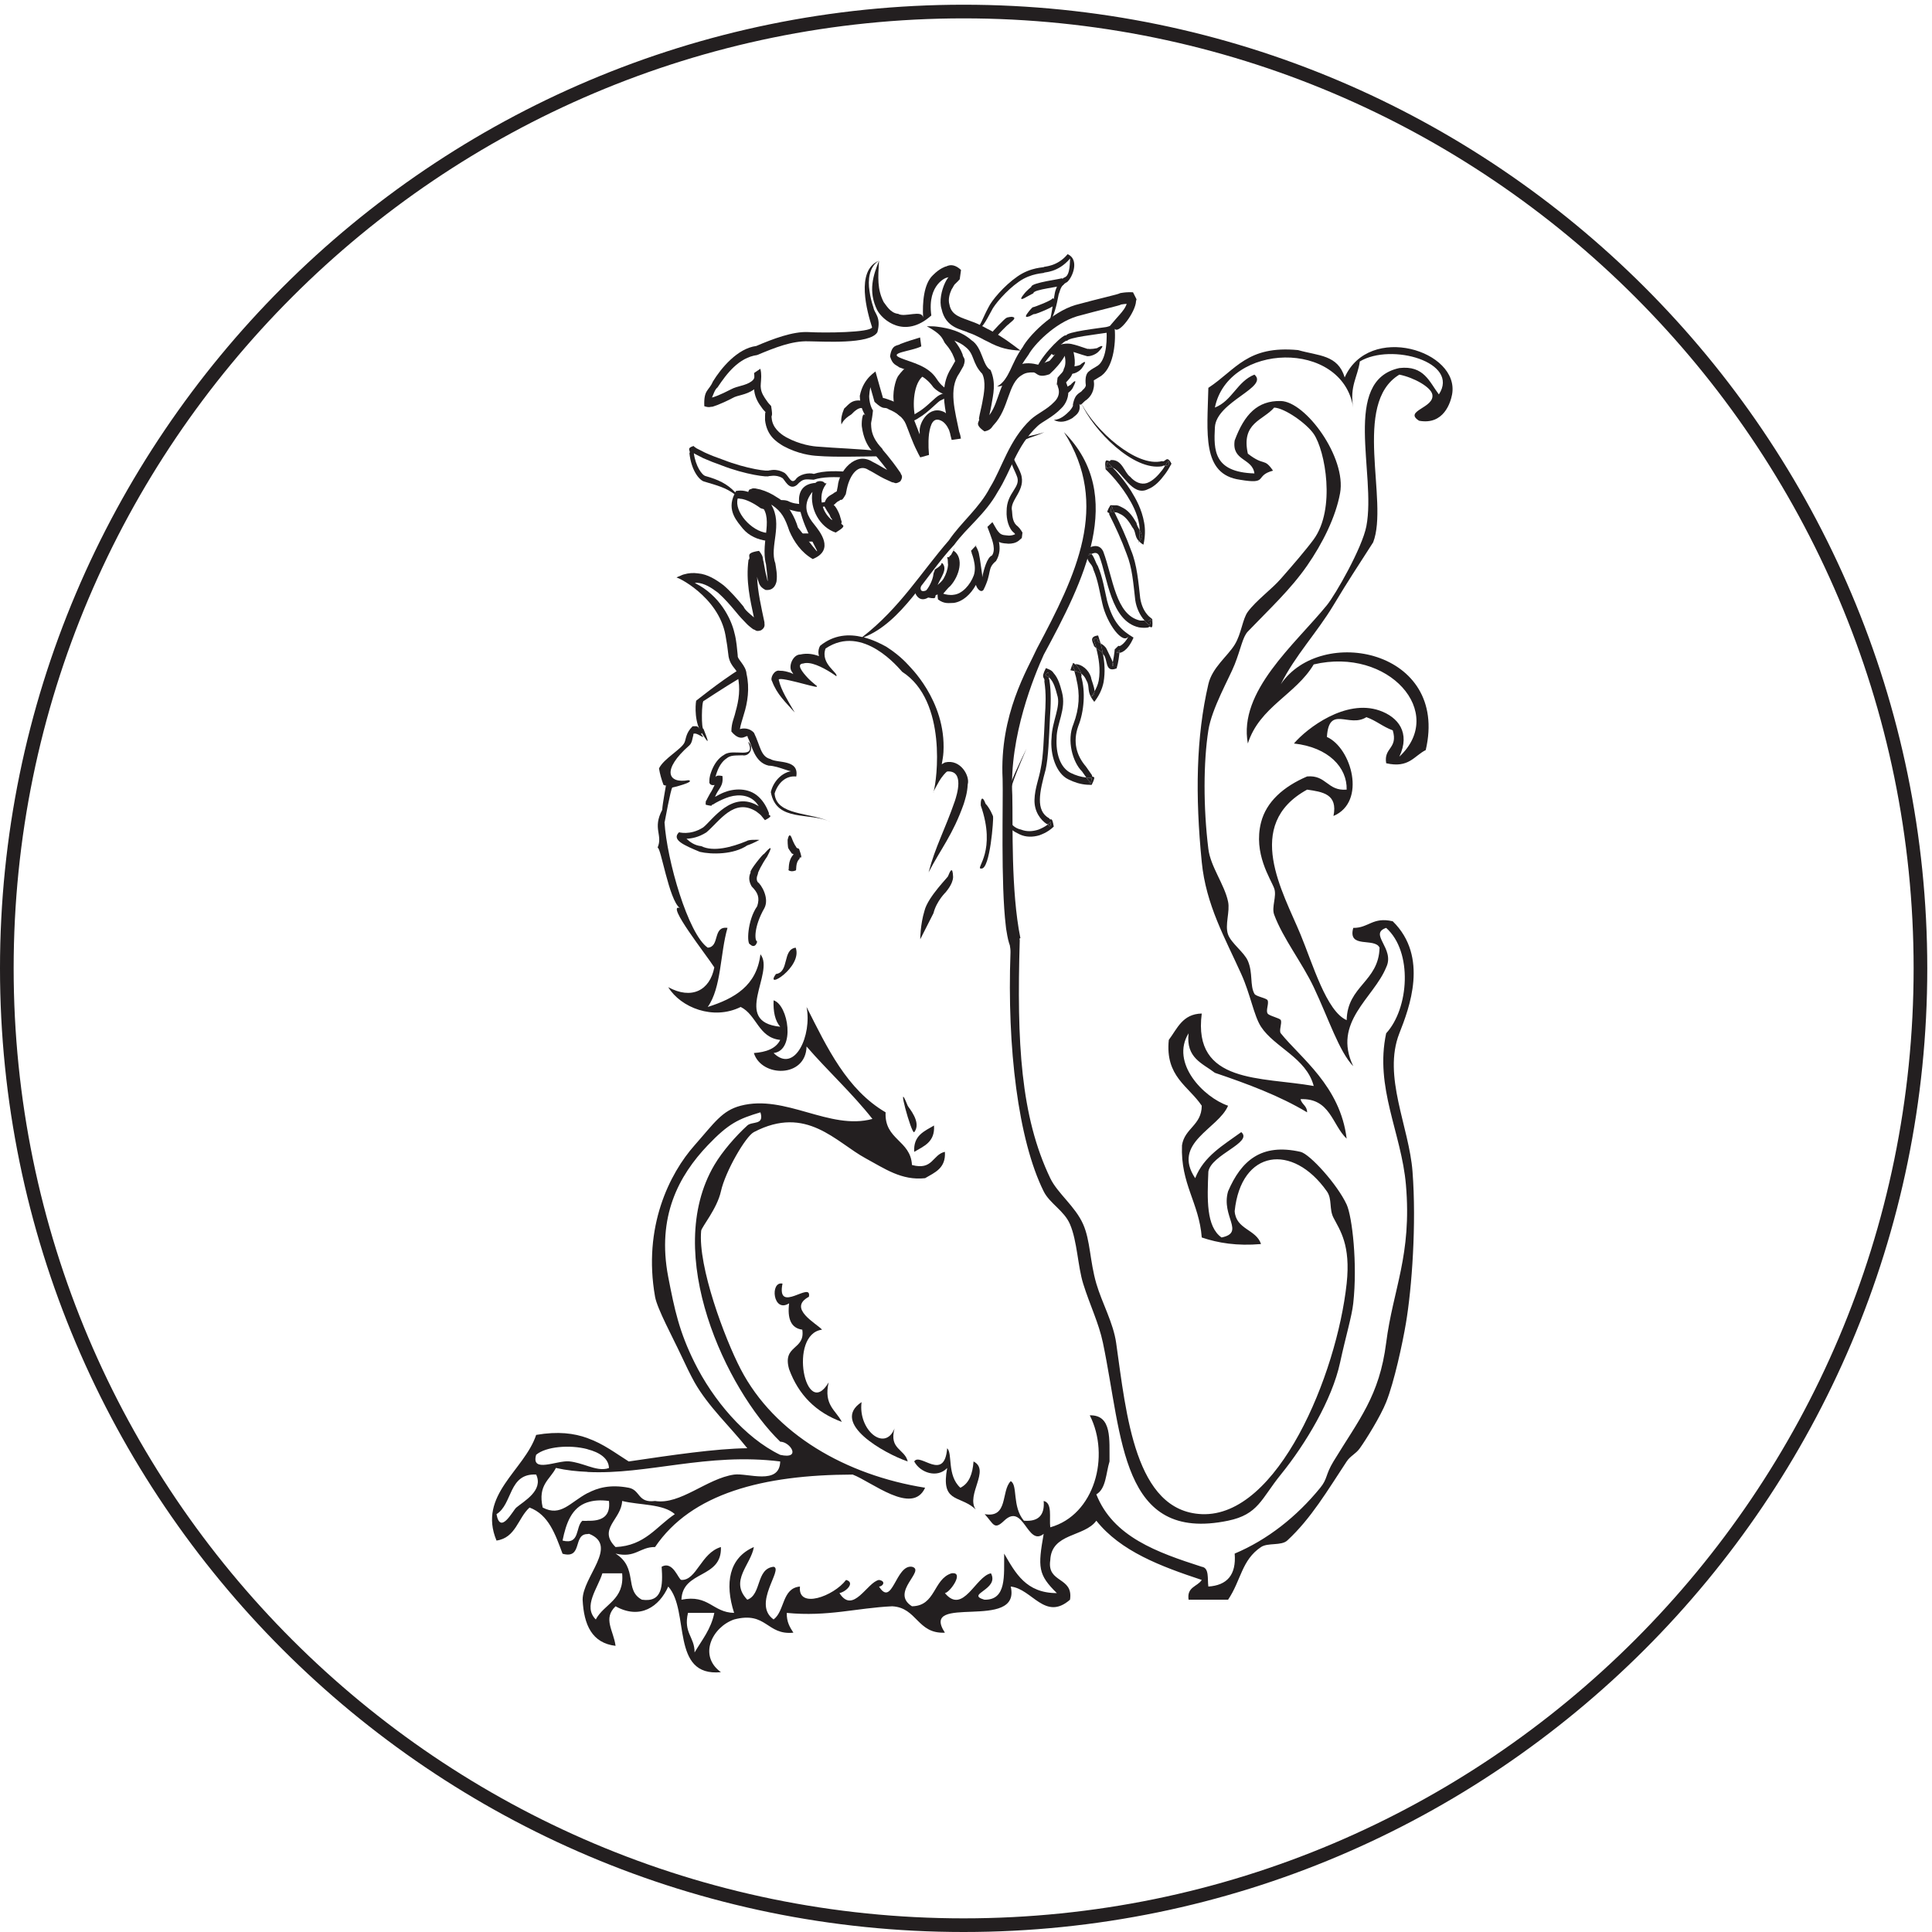 <?xml version="1.0" encoding="UTF-8" standalone="no"?>
<!-- Created with Inkscape (http://www.inkscape.org/) -->

<svg
   version="1.1"
   id="svg1"
   width="94.12"
   height="94.12"
   viewBox="0 0 94.12 94.12"
   sodipodi:docname="EKAWARDS_OBT_outline.eps"
   xmlns:inkscape="http://www.inkscape.org/namespaces/inkscape"
   xmlns:sodipodi="http://sodipodi.sourceforge.net/DTD/sodipodi-0.dtd"
   xmlns="http://www.w3.org/2000/svg"
   xmlns:svg="http://www.w3.org/2000/svg">
  <defs
     id="defs1">
    <linearGradient
       x1="0"
       y1="0"
       x2="1"
       y2="0"
       gradientUnits="userSpaceOnUse"
       gradientTransform="matrix(-0.817,0.072,0.072,0.817,324.692,613.745)"
       spreadMethod="pad"
       id="linearGradient5">
      <stop
         style="stop-opacity:1;stop-color:#3a3a9a"
         offset="0"
         id="stop3" />
      <stop
         style="stop-opacity:1;stop-color:#2057af"
         offset="0.546"
         id="stop4" />
      <stop
         style="stop-opacity:1;stop-color:#393d9d"
         offset="1"
         id="stop5" />
    </linearGradient>
    <clipPath
       clipPathUnits="userSpaceOnUse"
       id="clipPath5">
      <path
         d="m 323.848,613.473 c 1.429,0.984 0.875,0.605 0,0 z"
         id="path5" />
    </clipPath>
    <linearGradient
       x1="0"
       y1="0"
       x2="1"
       y2="0"
       gradientUnits="userSpaceOnUse"
       gradientTransform="matrix(-0.876,0.077,0.077,0.876,418.057,508.706)"
       spreadMethod="pad"
       id="linearGradient8">
      <stop
         style="stop-opacity:1;stop-color:#3a3a9a"
         offset="0"
         id="stop6" />
      <stop
         style="stop-opacity:1;stop-color:#2057af"
         offset="0.546"
         id="stop7" />
      <stop
         style="stop-opacity:1;stop-color:#393d9d"
         offset="1"
         id="stop8" />
    </linearGradient>
    <clipPath
       clipPathUnits="userSpaceOnUse"
       id="clipPath8">
      <path
         d="m 418.223,510.625 c 0,0 -0.828,-2.57 -1.211,-3.766 0.195,0.598 0.539,1.664 1.211,3.766 z"
         id="path8" />
    </clipPath>
    <linearGradient
       x1="0"
       y1="0"
       x2="1"
       y2="0"
       gradientUnits="userSpaceOnUse"
       gradientTransform="matrix(-1.294,0.113,0.113,1.294,323.799,612.934)"
       spreadMethod="pad"
       id="linearGradient11">
      <stop
         style="stop-opacity:1;stop-color:#3a3a9a"
         offset="0"
         id="stop9" />
      <stop
         style="stop-opacity:1;stop-color:#2057af"
         offset="0.546"
         id="stop10" />
      <stop
         style="stop-opacity:1;stop-color:#393d9d"
         offset="1"
         id="stop11" />
    </linearGradient>
    <clipPath
       clipPathUnits="userSpaceOnUse"
       id="clipPath11">
      <path
         d="m 322.461,612.52 c 0.387,0.261 0.906,0.625 1.387,0.953 -0.328,-0.227 -0.828,-0.575 -1.387,-0.953 z"
         id="path11" />
    </clipPath>
    <linearGradient
       x1="0"
       y1="0"
       x2="1"
       y2="0"
       gradientUnits="userSpaceOnUse"
       gradientTransform="matrix(-0.438,0.038,0.038,0.438,322.446,612.334)"
       spreadMethod="pad"
       id="linearGradient14">
      <stop
         style="stop-opacity:1;stop-color:#3a3a9a"
         offset="0"
         id="stop12" />
      <stop
         style="stop-opacity:1;stop-color:#2057af"
         offset="0.546"
         id="stop13" />
      <stop
         style="stop-opacity:1;stop-color:#393d9d"
         offset="1"
         id="stop14" />
    </linearGradient>
    <clipPath
       clipPathUnits="userSpaceOnUse"
       id="clipPath14">
      <path
         d="m 321.98,612.188 c 0.211,0.14 0.301,0.203 0.481,0.332 -0.27,-0.188 -0.481,-0.332 -0.481,-0.332 z"
         id="path14" />
    </clipPath>
    <linearGradient
       x1="0"
       y1="0"
       x2="1"
       y2="0"
       gradientUnits="userSpaceOnUse"
       gradientTransform="matrix(-0.126,0.011,0.011,0.126,416.982,506.596)"
       spreadMethod="pad"
       id="linearGradient17">
      <stop
         style="stop-opacity:1;stop-color:#3a3a9a"
         offset="0"
         id="stop15" />
      <stop
         style="stop-opacity:1;stop-color:#2057af"
         offset="0.546"
         id="stop16" />
      <stop
         style="stop-opacity:1;stop-color:#393d9d"
         offset="1"
         id="stop17" />
    </linearGradient>
    <clipPath
       clipPathUnits="userSpaceOnUse"
       id="clipPath17">
      <path
         d="m 417.012,506.859 c -0.242,-0.769 -0.203,-0.64 0,0 z"
         id="path17" />
    </clipPath>
    <linearGradient
       x1="0"
       y1="0"
       x2="1"
       y2="0"
       gradientUnits="userSpaceOnUse"
       gradientTransform="matrix(-0.817,0.072,0.072,0.817,324.692,613.745)"
       spreadMethod="pad"
       id="linearGradient21">
      <stop
         style="stop-opacity:1;stop-color:#3a3a9a"
         offset="0"
         id="stop19" />
      <stop
         style="stop-opacity:1;stop-color:#2057af"
         offset="0.546"
         id="stop20" />
      <stop
         style="stop-opacity:1;stop-color:#393d9d"
         offset="1"
         id="stop21" />
    </linearGradient>
    <clipPath
       clipPathUnits="userSpaceOnUse"
       id="clipPath21">
      <path
         d="m 323.848,613.473 c 1.425,0.984 0.879,0.605 0,0 z"
         id="path21" />
    </clipPath>
    <linearGradient
       x1="0"
       y1="0"
       x2="1"
       y2="0"
       gradientUnits="userSpaceOnUse"
       gradientTransform="matrix(-0.876,0.077,0.077,0.876,418.057,508.706)"
       spreadMethod="pad"
       id="linearGradient24">
      <stop
         style="stop-opacity:1;stop-color:#3a3a9a"
         offset="0"
         id="stop22" />
      <stop
         style="stop-opacity:1;stop-color:#2057af"
         offset="0.546"
         id="stop23" />
      <stop
         style="stop-opacity:1;stop-color:#393d9d"
         offset="1"
         id="stop24" />
    </linearGradient>
    <clipPath
       clipPathUnits="userSpaceOnUse"
       id="clipPath24">
      <path
         d="m 418.223,510.625 c 0,0 -0.828,-2.57 -1.211,-3.766 0.195,0.598 0.539,1.664 1.211,3.766 z"
         id="path24" />
    </clipPath>
    <linearGradient
       x1="0"
       y1="0"
       x2="1"
       y2="0"
       gradientUnits="userSpaceOnUse"
       gradientTransform="matrix(-1.294,0.113,0.113,1.294,323.799,612.934)"
       spreadMethod="pad"
       id="linearGradient27">
      <stop
         style="stop-opacity:1;stop-color:#3a3a9a"
         offset="0"
         id="stop25" />
      <stop
         style="stop-opacity:1;stop-color:#2057af"
         offset="0.546"
         id="stop26" />
      <stop
         style="stop-opacity:1;stop-color:#393d9d"
         offset="1"
         id="stop27" />
    </linearGradient>
    <clipPath
       clipPathUnits="userSpaceOnUse"
       id="clipPath27">
      <path
         d="m 322.461,612.52 c 0.391,0.261 0.906,0.625 1.387,0.953 -0.332,-0.227 -0.828,-0.575 -1.387,-0.953 z"
         id="path27" />
    </clipPath>
    <linearGradient
       x1="0"
       y1="0"
       x2="1"
       y2="0"
       gradientUnits="userSpaceOnUse"
       gradientTransform="matrix(-0.438,0.038,0.038,0.438,322.446,612.334)"
       spreadMethod="pad"
       id="linearGradient30">
      <stop
         style="stop-opacity:1;stop-color:#3a3a9a"
         offset="0"
         id="stop28" />
      <stop
         style="stop-opacity:1;stop-color:#2057af"
         offset="0.546"
         id="stop29" />
      <stop
         style="stop-opacity:1;stop-color:#393d9d"
         offset="1"
         id="stop30" />
    </linearGradient>
    <clipPath
       clipPathUnits="userSpaceOnUse"
       id="clipPath30">
      <path
         d="m 321.98,612.188 c 0.208,0.14 0.305,0.203 0.481,0.332 -0.273,-0.188 -0.481,-0.332 -0.481,-0.332 z"
         id="path30" />
    </clipPath>
    <linearGradient
       x1="0"
       y1="0"
       x2="1"
       y2="0"
       gradientUnits="userSpaceOnUse"
       gradientTransform="matrix(-0.126,0.011,0.011,0.126,416.982,506.596)"
       spreadMethod="pad"
       id="linearGradient33">
      <stop
         style="stop-opacity:1;stop-color:#3a3a9a"
         offset="0"
         id="stop31" />
      <stop
         style="stop-opacity:1;stop-color:#2057af"
         offset="0.546"
         id="stop32" />
      <stop
         style="stop-opacity:1;stop-color:#393d9d"
         offset="1"
         id="stop33" />
    </linearGradient>
    <clipPath
       clipPathUnits="userSpaceOnUse"
       id="clipPath33">
      <path
         d="m 417.012,506.859 c -0.242,-0.769 -0.203,-0.64 0,0 z"
         id="path33" />
    </clipPath>
  </defs>
  <sodipodi:namedview
     id="namedview1"
     pagecolor="#505050"
     bordercolor="#eeeeee"
     borderopacity="1"
     inkscape:showpageshadow="0"
     inkscape:pageopacity="0"
     inkscape:pagecheckerboard="0"
     inkscape:deskcolor="#505050">
    <inkscape:page
       x="0"
       y="0"
       inkscape:label="1"
       id="page1"
       width="94.12"
       height="94.12"
       margin="0"
       bleed="0" />
  </sodipodi:namedview>
  <g
     id="g1"
     inkscape:groupmode="layer"
     inkscape:label="1">
    <g
       id="group-R5">
      <path
         id="path2"
         d="M 352.969,700.941 C 161.098,700.941 5,544.844 5,352.973 5,161.102 161.098,5 352.969,5 c 191.875,0 347.969,156.102 347.969,347.973 0,191.871 -156.094,347.968 -347.969,347.968 z M 352.969,0 C 158.34,0 0,158.34 0,352.973 0,547.602 158.34,705.941 352.969,705.941 547.598,705.941 705.938,547.602 705.938,352.973 705.938,158.34 547.598,0 352.969,0 v 0"
         style="fill:#231f20;fill-opacity:1;fill-rule:nonzero;stroke:none"
         transform="matrix(0.133,0,0,-0.133,0,94.12)" />
      <path
         id="path3"
         d="m 323.848,613.473 c 1.429,0.984 0.875,0.605 0,0 v 0"
         style="fill:url(#linearGradient5);fill-opacity:1;fill-rule:nonzero;stroke:none"
         transform="matrix(0.133,0,0,-0.133,0,94.12)"
         clip-path="url(#clipPath5)" />
      <path
         id="path6"
         d="m 418.223,510.625 c 0,0 -0.828,-2.57 -1.211,-3.766 0.195,0.598 0.539,1.664 1.211,3.766"
         style="fill:url(#linearGradient8);fill-opacity:1;fill-rule:nonzero;stroke:none"
         transform="matrix(0.133,0,0,-0.133,0,94.12)"
         clip-path="url(#clipPath8)" />
      <path
         id="path9"
         d="m 322.461,612.52 c 0.387,0.261 0.906,0.625 1.387,0.953 -0.328,-0.227 -0.828,-0.575 -1.387,-0.953"
         style="fill:url(#linearGradient11);fill-opacity:1;fill-rule:nonzero;stroke:none"
         transform="matrix(0.133,0,0,-0.133,0,94.12)"
         clip-path="url(#clipPath11)" />
      <path
         id="path12"
         d="m 321.98,612.188 c 0.211,0.14 0.301,0.203 0.481,0.332 -0.27,-0.188 -0.481,-0.332 -0.481,-0.332"
         style="fill:url(#linearGradient14);fill-opacity:1;fill-rule:nonzero;stroke:none"
         transform="matrix(0.133,0,0,-0.133,0,94.12)"
         clip-path="url(#clipPath14)" />
      <path
         id="path15"
         d="m 417.012,506.859 c -0.242,-0.769 -0.203,-0.64 0,0 v 0"
         style="fill:url(#linearGradient17);fill-opacity:1;fill-rule:nonzero;stroke:none"
         transform="matrix(0.133,0,0,-0.133,0,94.12)"
         clip-path="url(#clipPath17)" />
      <path
         id="path18"
         d="m 361.816,524.238 c 0,0 0,0 -0.019,0 0.051,0.02 0.051,0.02 0.019,0"
         style="fill:#232121;fill-opacity:1;fill-rule:nonzero;stroke:none"
         transform="matrix(0.133,0,0,-0.133,0,94.12)" />
      <path
         id="path19"
         d="m 323.848,613.473 c 1.425,0.984 0.879,0.605 0,0 v 0"
         style="fill:url(#linearGradient21);fill-opacity:1;fill-rule:nonzero;stroke:none"
         transform="matrix(0.133,0,0,-0.133,0,94.12)"
         clip-path="url(#clipPath21)" />
      <path
         id="path22"
         d="m 418.223,510.625 c 0,0 -0.828,-2.57 -1.211,-3.766 0.195,0.598 0.539,1.664 1.211,3.766"
         style="fill:url(#linearGradient24);fill-opacity:1;fill-rule:nonzero;stroke:none"
         transform="matrix(0.133,0,0,-0.133,0,94.12)"
         clip-path="url(#clipPath24)" />
      <path
         id="path25"
         d="m 322.461,612.52 c 0.391,0.261 0.906,0.625 1.387,0.953 -0.332,-0.227 -0.828,-0.575 -1.387,-0.953"
         style="fill:url(#linearGradient27);fill-opacity:1;fill-rule:nonzero;stroke:none"
         transform="matrix(0.133,0,0,-0.133,0,94.12)"
         clip-path="url(#clipPath27)" />
      <path
         id="path28"
         d="m 321.98,612.188 c 0.208,0.14 0.305,0.203 0.481,0.332 -0.273,-0.188 -0.481,-0.332 -0.481,-0.332"
         style="fill:url(#linearGradient30);fill-opacity:1;fill-rule:nonzero;stroke:none"
         transform="matrix(0.133,0,0,-0.133,0,94.12)"
         clip-path="url(#clipPath30)" />
      <path
         id="path31"
         d="m 417.012,506.859 c -0.242,-0.769 -0.203,-0.64 0,0 v 0"
         style="fill:url(#linearGradient33);fill-opacity:1;fill-rule:nonzero;stroke:none"
         transform="matrix(0.133,0,0,-0.133,0,94.12)"
         clip-path="url(#clipPath33)" />
      <path
         id="path34"
         d="m 342.117,295.41 c -3.523,-2.109 -7.637,-3.613 -7.246,-9.648 3.535,2.09 7.656,3.593 7.246,9.648"
         style="fill:#231f20;fill-opacity:1;fill-rule:evenodd;stroke:none"
         transform="matrix(0.133,0,0,-0.133,0,94.12)" />
      <path
         id="path35"
         d="m 356.594,172.352 c -0.332,-4.473 -1.574,-8.047 -4.824,-9.629 -4.973,4.531 -2.778,12.519 -4.829,14.472 -1.011,-12.558 -10.027,-1.402 -12.07,-4.843 2.207,-4.18 8.457,-6.227 12.07,-2.403 -2.339,-12.5 4.094,-10.019 9.653,-14.472 0.301,-0.254 0.515,-0.469 0.789,-0.723 -3.66,5.414 5.469,14.457 -0.789,17.598"
         style="fill:#231f20;fill-opacity:1;fill-rule:evenodd;stroke:none"
         transform="matrix(0.133,0,0,-0.133,0,94.12)" />
      <path
         id="path36"
         d="m 291.453,360.547 c -4.961,-0.664 -2.265,-8.984 -7.234,-9.649 -4.492,-6.23 9.844,2.54 7.234,9.649"
         style="fill:#231f20;fill-opacity:1;fill-rule:evenodd;stroke:none"
         transform="matrix(0.133,0,0,-0.133,0,94.12)" />
      <path
         id="path37"
         d="m 332.48,302.656 c -4.589,11.465 1.446,-10.84 2.391,-9.668 2.863,3.555 -2.137,9.024 -2.391,9.668"
         style="fill:#231f20;fill-opacity:1;fill-rule:evenodd;stroke:none"
         transform="matrix(0.133,0,0,-0.133,0,94.12)" />
      <path
         id="path38"
         d="m 296.289,232.676 c 1.199,6.094 -11.973,-6.719 -9.668,4.824 -4.668,0.977 -3.516,-10.977 2.422,-7.227 -0.664,-5.488 0.598,-9.082 4.824,-9.648 1.172,-7.598 -7.414,-5.469 -4.824,-14.484 3.445,-9.43 9.883,-15.84 19.309,-19.297 -2.153,4.297 -6.743,6.133 -4.829,14.472 -8.484,-14.394 -14.937,17.727 -2.41,19.309 -2.011,2.285 -12.754,7.793 -4.824,12.051"
         style="fill:#231f20;fill-opacity:1;fill-rule:evenodd;stroke:none"
         transform="matrix(0.133,0,0,-0.133,0,94.12)" />
      <path
         id="path39"
         d="m 315.586,194.09 c -11.621,-7.637 8.391,-18.848 16.894,-21.738 -1.035,4.613 -6.906,4.375 -4.824,12.07 -3.586,-8.77 -13.418,-0.449 -12.07,9.668"
         style="fill:#231f20;fill-opacity:1;fill-rule:evenodd;stroke:none"
         transform="matrix(0.133,0,0,-0.133,0,94.12)" />
      <path
         id="path40"
         d="m 393.301,464.746 c -0.305,0.156 -0.442,0 -0.418,-0.391 0.183,0.333 0.308,0.43 0.418,0.391"
         style="fill:#231f20;fill-opacity:1;fill-rule:nonzero;stroke:none"
         transform="matrix(0.133,0,0,-0.133,0,94.12)" />
      <path
         id="path41"
         d="m 393.945,464.277 c -0.168,0.137 -0.293,0.235 -0.429,0.332 0.129,-0.195 0.246,-0.41 0.429,-0.332"
         style="fill:#231f20;fill-opacity:1;fill-rule:nonzero;stroke:none"
         transform="matrix(0.133,0,0,-0.133,0,94.12)" />
      <path
         id="path42"
         d="m 400.898,454.414 c -0.371,-0.644 -0.722,-1.289 -1.171,-1.875 0.937,0.332 1.14,1.055 1.171,1.875"
         style="fill:#231f20;fill-opacity:1;fill-rule:nonzero;stroke:none"
         transform="matrix(0.133,0,0,-0.133,0,94.12)" />
      <path
         id="path43"
         d="m 384.98,406.68 c -0.339,-0.332 -0.761,-0.664 -1.179,-0.977 0.469,-0.488 0.965,-1.758 1.179,0.977"
         style="fill:#231f20;fill-opacity:1;fill-rule:nonzero;stroke:none"
         transform="matrix(0.133,0,0,-0.133,0,94.12)" />
      <path
         id="path44"
         d="m 399.941,422.734 c -0.539,0.02 -1.074,0.039 -1.613,0.039 -0.137,0.02 -0.269,0.079 -0.418,0.098 0.235,-0.351 0.469,-0.683 0.703,-1.016 0.469,0.567 0.508,-3.554 1.328,0.879"
         style="fill:#231f20;fill-opacity:1;fill-rule:nonzero;stroke:none"
         transform="matrix(0.133,0,0,-0.133,0,94.12)" />
      <path
         id="path45"
         d="m 382.82,460.391 c 0.434,-0.274 0.91,-0.45 1.352,-0.801 -0.024,1.133 0.144,2.773 -1.352,0.801"
         style="fill:#231f20;fill-opacity:1;fill-rule:nonzero;stroke:none"
         transform="matrix(0.133,0,0,-0.133,0,94.12)" />
      <path
         id="path46"
         d="m 393.301,464.746 c 0.058,-0.019 0.137,-0.098 0.215,-0.137 -0.059,0.079 -0.137,0.137 -0.215,0.137"
         style="fill:#231f20;fill-opacity:1;fill-rule:nonzero;stroke:none"
         transform="matrix(0.133,0,0,-0.133,0,94.12)" />
      <path
         id="path47"
         d="m 427.969,538.926 c -0.364,-0.606 -0.781,-1.172 -1.172,-1.778 0.906,0 1.902,-0.019 1.172,1.778"
         style="fill:#231f20;fill-opacity:1;fill-rule:nonzero;stroke:none"
         transform="matrix(0.133,0,0,-0.133,0,94.12)" />
      <path
         id="path48"
         d="m 407.605,465.078 c -0.085,-0.43 -0.144,-0.84 -0.261,-1.25 0.683,-0.254 0.586,0.371 0.261,1.25"
         style="fill:#231f20;fill-opacity:1;fill-rule:nonzero;stroke:none"
         transform="matrix(0.133,0,0,-0.133,0,94.12)" />
      <path
         id="path49"
         d="m 400.566,473.594 c 2.989,0.234 0.657,-0.645 1.582,-0.821 0.118,-0.214 0.528,-0.468 0.997,-0.742 -0.332,0.938 -0.618,1.914 -0.918,2.871 -3.797,-0.39 -1.563,-3.027 -1.497,-3.886 0.305,-0.332 0.547,-0.528 0.801,-0.743 -0.039,0.215 -0.066,0.469 -0.125,0.665 -0.273,0.878 -0.554,1.757 -0.84,2.656"
         style="fill:#231f20;fill-opacity:1;fill-rule:nonzero;stroke:none"
         transform="matrix(0.133,0,0,-0.133,0,94.12)" />
      <path
         id="path50"
         d="m 421.094,478.613 c 1.347,4.2 -0.403,0.918 -0.52,1.778 -0.445,-0.078 -0.886,0 -1.336,0 0.137,-0.157 0.227,-0.391 0.364,-0.528 0.515,-0.41 1.003,-0.82 1.492,-1.25"
         style="fill:#231f20;fill-opacity:1;fill-rule:nonzero;stroke:none"
         transform="matrix(0.133,0,0,-0.133,0,94.12)" />
      <path
         id="path51"
         d="m 417.09,508.906 c 0.144,0.137 0.129,0.274 0.246,0.41 -0.051,0.039 -0.141,0.079 -0.18,0.137 -0.039,-0.195 -0.039,-0.371 -0.066,-0.547"
         style="fill:#231f20;fill-opacity:1;fill-rule:nonzero;stroke:none"
         transform="matrix(0.133,0,0,-0.133,0,94.12)" />
      <path
         id="path52"
         d="m 417.434,513.496 c 0.054,-1.348 -0.012,-2.695 -0.278,-4.043 0.039,-0.058 0.129,-0.098 0.18,-0.137 1.297,1.465 0.848,2.832 0.098,4.18"
         style="fill:#231f20;fill-opacity:1;fill-rule:nonzero;stroke:none"
         transform="matrix(0.133,0,0,-0.133,0,94.12)" />
      <path
         id="path53"
         d="m 417.434,513.496 c -0.5,0.879 -1.039,1.758 -1.164,2.637 -1.211,2.148 -2.676,4.258 -4.676,5.371 -1.008,0.508 -2.016,1.211 -3.149,1.074 -0.562,0 -1.14,0.02 -1.707,0.039 -2.375,-3.847 -0.156,-2.012 -0.461,-3.34 2.278,-4.511 4.516,-9.336 6.379,-14.453 2.078,-5.117 2.449,-10.703 3.172,-16.972 0.434,-2.911 1.731,-5.606 3.41,-7.461 0.45,0 0.891,-0.078 1.336,0 0.117,-0.86 1.867,2.422 0.52,-1.778 -0.489,0.43 -0.977,0.84 -1.492,1.25 -0.137,0.137 -0.227,0.371 -0.364,0.528 -0.554,0 -1.133,-0.078 -1.687,0 -8.918,2.011 -9.824,15.547 -13.442,25.273 -1.511,3.223 -4.656,1.816 -6.355,0.742 0.344,-5.605 2.09,-4.472 2.742,-7.363 1.731,-4.043 2.27,-8.164 3.281,-12.441 1.594,-7.305 7.618,-15.45 9.653,-11.895 -1.582,-3.242 -3.75,-3.965 -3.45,-3.633 0,0 -0.07,0.02 -0.207,0.02 -0.613,-0.567 1.067,1.211 -1.472,-1.289 -0.02,-0.274 -0.047,-0.547 -0.071,-0.821 -0.125,-0.937 -0.308,-2.421 -0.625,-3.906 0.325,-0.879 0.422,-1.504 -0.261,-1.25 0.117,0.41 0.176,0.82 0.261,1.25 -0.476,1.328 -1.597,3.36 -2.234,4.805 -0.469,1.035 -1.453,1.66 -2.226,2.148 0,-0.019 0.007,-0.019 0.007,-0.039 0.325,-1.23 0.61,-2.558 0.864,-3.926 1.953,-1.543 0.41,-7.05 4.988,-5.214 0.754,2.597 0.851,4.355 1.047,5.703 -0.012,0 -0.071,-0.02 -0.071,-0.02 -0.019,0.02 -0.183,0 -0.539,0.02 0.422,0.488 -1.765,-0.938 0.704,1.093 -0.028,-0.293 -0.047,-0.585 -0.067,-0.878 -0.019,-0.059 -0.027,-0.157 -0.027,-0.215 0.222,-0.039 2.871,0.254 5.144,5.566 -4.289,2.598 -7.468,5.332 -9.668,13.457 -0.879,3.633 -1.582,8.652 -3.449,12.871 -0.64,0.781 -1.414,3.614 -2.332,4.297 -0.41,-0.195 -0.828,-0.41 -1.25,-0.605 0.457,0.82 0.859,0.879 1.25,0.605 1.172,0.527 2.274,0.723 2.899,-0.781 3.031,-7.735 4.191,-23.828 14.55,-26.094 1.145,-0.176 2.336,-0.234 3.528,-0.019 0.34,1.23 1.789,-2.149 1.328,3.046 -0.449,0.372 -0.867,0.723 -1.289,1.075 -1.602,1.601 -2.676,3.808 -3.117,6.601 -0.633,5.586 -1.161,12.285 -3.329,17.461 -1.816,5.02 -3.933,9.61 -6.093,13.965 -0.008,0 -0.02,0 -0.039,0 -0.457,0.039 -0.926,0.059 -1.399,0.059 0.559,4.472 0.676,0.254 1.028,0.8 0.136,-0.273 0.273,-0.566 0.41,-0.859 0.918,0.137 1.718,-0.449 2.531,-0.84 1.648,-0.918 2.93,-2.715 4.004,-4.629 1.402,-1.582 0.738,-3.379 2.398,-5.078 0.266,1.348 0.332,2.695 0.278,4.043"
         style="fill:#231f20;fill-opacity:1;fill-rule:nonzero;stroke:none"
         transform="matrix(0.133,0,0,-0.133,0,94.12)" />
      <path
         id="path54"
         d="m 405.066,536.133 c 0.239,0.058 0.461,0.117 0.676,0.176 0.442,0.117 0.84,0.234 1.262,0.332 0.176,-0.02 0.359,-0.176 0.535,-0.235 -0.496,0.508 -0.996,1.055 -1.445,1.504 -0.379,-0.859 0.019,2.695 -1.028,-1.777"
         style="fill:#231f20;fill-opacity:1;fill-rule:nonzero;stroke:none"
         transform="matrix(0.133,0,0,-0.133,0,94.12)" />
      <path
         id="path55"
         d="m 406.785,520.059 c 0.473,0 0.942,-0.02 1.399,-0.059 0.019,0 0.031,0 0.039,0 -0.137,0.293 -0.274,0.586 -0.41,0.859 -0.352,-0.546 -0.469,3.672 -1.028,-0.8"
         style="fill:#231f20;fill-opacity:1;fill-rule:nonzero;stroke:none"
         transform="matrix(0.133,0,0,-0.133,0,94.12)" />
      <path
         id="path56"
         d="m 425.652,538.77 c -9.382,-2.403 -24.656,11.269 -29.683,21.386 4.5,-10.195 19.226,-25.097 29.761,-23.261 0.208,0.234 0.625,0.253 1.067,0.253 0.391,0.606 0.808,1.172 1.172,1.778 0.73,-1.797 -0.266,-1.778 -1.172,-1.778 -0.352,-0.546 -0.664,-1.113 -1.043,-1.601 -1.613,-2.109 -3.52,-4.063 -5.637,-4.805 -2.121,-0.683 -4.355,0.254 -6.199,2.344 -2.07,1.426 -2.895,6.504 -7.133,6.055 -0.418,-1.387 -2.508,2.226 -1.812,-3.36 0.769,-0.742 1.582,-1.582 2.422,-2.519 1.726,-1.934 3.613,-4.258 5.449,-7.149 1.797,-2.871 3.711,-6.347 4.453,-10.625 0.113,-0.644 0.105,-1.328 0.137,-1.992 0.75,-1.348 1.199,-2.715 -0.098,-4.18 0.398,-0.39 0.769,-0.781 1.492,-1.152 0.637,2.734 0.723,5.586 0.266,8.047 -0.891,5 -2.961,8.613 -4.824,11.68 -1.934,3.027 -3.887,5.41 -5.665,7.402 -0.375,0.41 -0.714,0.723 -1.066,1.113 -0.176,0.059 -0.359,0.215 -0.535,0.235 -0.422,-0.098 -0.82,-0.215 -1.262,-0.332 -0.215,-0.059 -0.437,-0.118 -0.676,-0.176 1.047,4.472 0.649,0.918 1.028,1.777 0.449,-0.449 0.949,-0.996 1.445,-1.504 3.469,-1.386 7.18,-10.801 12.883,-7.949 2.652,1.016 4.656,3.281 6.355,5.586 0.879,1.172 1.602,2.441 2.325,3.77 -1.747,3.457 -2.254,0.312 -3.45,0.957"
         style="fill:#231f20;fill-opacity:1;fill-rule:nonzero;stroke:none"
         transform="matrix(0.133,0,0,-0.133,0,94.12)" />
      <path
         id="path57"
         d="m 392.883,464.355 c -0.207,-0.39 -0.473,-1.035 -0.813,-2.187 0.813,-0.195 1.114,-0.234 1.7,-0.352 -0.657,0.704 0.441,-1.992 0.488,-2.871 1.379,-5.507 1.113,-10.722 -1.074,-16.504 -2.52,-5.976 -0.301,-13.945 3.171,-17.363 0.508,-0.742 1.04,-1.465 1.555,-2.207 0.149,-0.019 0.281,-0.078 0.418,-0.098 0.539,0 1.074,-0.019 1.613,-0.039 -0.82,-4.433 -0.859,-0.312 -1.328,-0.879 -0.234,0.333 -0.468,0.665 -0.703,1.016 -1.992,0.195 -3.926,0.801 -5.703,1.68 -3.937,1.953 -5.519,7.304 -5.176,12.793 -0.039,5.215 3.633,10.566 1.961,16.777 -0.672,2.559 -1.394,5.176 -3.054,6.992 -0.657,1.094 -1.817,1.426 -2.84,1.836 -2.141,-4.179 -0.207,-3.066 -0.559,-4.883 0.703,-4.57 0.469,-8.652 0.188,-12.871 -0.391,-8.281 -0.61,-14.746 -1.497,-18.886 -0.605,-3.711 -2.187,-7.344 -2.304,-11.563 -0.137,-4.375 2.285,-7.48 4.504,-8.926 0.117,0.118 0.242,0.02 0.371,-0.117 0.418,0.313 0.84,0.645 1.179,0.977 -0.214,-2.735 -0.71,-1.465 -1.179,-0.977 -0.09,-0.078 -0.168,-0.156 -0.254,-0.234 -1.027,-0.742 -2.102,-1.25 -3.176,-1.68 -2.141,-0.703 -4.336,-0.801 -6.34,0 -4.629,0.957 -6.609,6.191 -4.468,12.363 1.394,5.801 3.914,11.309 6.453,17.344 -2.774,-5.84 -5.52,-11.172 -7.215,-17.031 -0.774,-2.93 -1.406,-6.133 -0.703,-9.219 1.211,-3.125 3.355,-4.219 5.476,-5.234 2.188,-1.016 4.68,-1.016 7.102,-0.313 1.211,0.449 2.422,0.977 3.594,1.797 0.574,0.391 1.113,0.82 1.714,1.406 -0.718,4.278 -1.089,1.778 -1.648,3.008 -5.176,2.852 -3.543,9.707 -1.309,17.93 0.977,4.453 1.192,11.25 1.582,19.297 0.262,3.906 0.536,8.926 -0.254,13.593 -0.144,0.098 -0.183,0.45 -0.183,0.86 -0.442,0.351 -0.918,0.527 -1.352,0.801 1.496,1.972 1.328,0.332 1.352,-0.801 0.176,-0.156 0.359,-0.215 0.508,-0.488 1.211,-1.27 1.961,-3.633 2.539,-5.938 1.492,-4.219 -1.86,-9.57 -2.043,-15.781 -0.586,-5.996 1.633,-13.067 6.211,-15.215 2.168,-1.074 4.406,-1.777 6.738,-1.934 0.574,-0.019 1.16,-0.039 1.746,-0.058 2.141,4.336 -0.047,2.129 0.141,3.515 -0.742,1.055 -1.516,2.129 -2.258,3.223 -3.445,4.004 -4.856,8.945 -2.805,14.766 2.168,5.351 2.688,12.754 1.106,18.125 0.136,0.312 0.097,0.703 0,1.133 -0.645,0.488 -1.375,0.82 -2.285,0.937 -0.665,1.348 -0.872,2.051 -0.887,2.48"
         style="fill:#231f20;fill-opacity:1;fill-rule:nonzero;stroke:none"
         transform="matrix(0.133,0,0,-0.133,0,94.12)" />
      <path
         id="path58"
         d="m 398.496,504.141 c 0.422,0.195 0.84,0.41 1.25,0.605 -0.391,0.274 -0.793,0.215 -1.25,-0.605"
         style="fill:#231f20;fill-opacity:1;fill-rule:nonzero;stroke:none"
         transform="matrix(0.133,0,0,-0.133,0,94.12)" />
      <path
         id="path59"
         d="m 393.945,464.277 c -0.183,-0.078 -0.3,0.137 -0.429,0.332 -0.078,0.039 -0.157,0.118 -0.215,0.137 -0.11,0.039 -0.235,-0.058 -0.418,-0.391 0.015,-0.429 0.222,-1.132 0.887,-2.48 0.91,-0.117 1.64,-0.449 2.285,-0.937 -0.293,1.171 -1.289,2.578 -2.11,3.339"
         style="fill:#231f20;fill-opacity:1;fill-rule:nonzero;stroke:none"
         transform="matrix(0.133,0,0,-0.133,0,94.12)" />
      <path
         id="path60"
         d="m 401.531,470.273 c 0.93,-3.593 1.645,-7.773 0.903,-11.953 -0.293,-1.465 -0.864,-2.715 -1.536,-3.906 -0.031,-0.82 -0.234,-1.543 -1.171,-1.875 0.449,0.586 0.8,1.231 1.171,1.875 0.02,1.641 -1.085,3.828 -1.308,5.293 -0.891,2.695 -3.328,4.57 -5.469,4.707 -0.078,-0.098 -0.117,-0.117 -0.176,-0.137 0.821,-0.761 1.817,-2.168 2.11,-3.339 0.761,-0.567 1.418,-1.348 1.906,-2.559 1.465,-2.461 -0.258,-3.887 2.867,-7.793 1.633,2.109 2.844,4.434 3.402,7.207 0.633,3.73 0.36,7.168 -0.214,10.273 -0.032,0.039 -0.063,0.079 -0.09,0.098 -0.508,1.133 -1.211,1.113 -2.395,2.109"
         style="fill:#231f20;fill-opacity:1;fill-rule:nonzero;stroke:none"
         transform="matrix(0.133,0,0,-0.133,0,94.12)" />
      <path
         id="path61"
         d="m 403.145,472.031 c -0.469,0.274 -0.879,0.528 -0.997,0.742 -0.925,0.176 1.407,1.055 -1.582,0.821 0.286,-0.899 0.567,-1.778 0.84,-2.656 0.059,-0.196 0.086,-0.45 0.125,-0.665 1.184,-0.996 1.887,-0.976 2.395,-2.109 0.027,-0.019 0.058,-0.059 0.09,-0.098 -0.254,1.368 -0.539,2.696 -0.864,3.926 0,0.02 -0.007,0.02 -0.007,0.039"
         style="fill:#231f20;fill-opacity:1;fill-rule:nonzero;stroke:none"
         transform="matrix(0.133,0,0,-0.133,0,94.12)" />
      <path
         id="path62"
         d="m 410.145,469.648 c -2.469,-2.031 -0.282,-0.605 -0.704,-1.093 0.356,-0.02 0.52,0 0.539,-0.02 0,0 0.059,0.02 0.071,0.02 0,0.058 0.008,0.156 0.027,0.215 0.02,0.293 0.039,0.585 0.067,0.878"
         style="fill:#231f20;fill-opacity:1;fill-rule:nonzero;stroke:none"
         transform="matrix(0.133,0,0,-0.133,0,94.12)" />
      <path
         id="path63"
         d="m 386.023,553.848 c 2.446,0.156 4.243,1.777 5.825,3.379 0.718,0.82 1.414,1.972 1.113,2.089 0.84,4.688 2.754,4.122 3.609,5.508 0.703,0.547 1.211,1.289 1.145,1.856 0.168,-0.821 -0.813,3.476 1.125,4.941 1.211,1.035 1.973,1.25 2.762,1.817 3.144,1.562 4.011,7.578 3.711,13.281 5.351,6.855 6.96,6.972 7.968,11.699 0.02,0.098 0.039,0.215 0.071,0.332 0.015,0.039 0.039,0.098 0.066,0.137 v 0.019 c -1.16,2.266 1.562,-3.105 1.277,-2.539 0,0 0,0 -0.015,0 -0.032,0 -0.032,0 -0.032,0 -0.046,0 -0.046,0 -0.07,0 -0.164,0 -0.32,0 -0.484,0 -0.324,0 -0.61,0.02 -0.93,0 -0.566,0.02 -1.055,-0.039 -1.445,-0.078 -0.789,-0.078 -1.239,-0.215 -1.211,-0.195 0.32,-0.196 -7.969,-2.051 -16.004,-4.278 -8.359,-2.539 -15.891,-10.586 -17.774,-14.082 -3.871,-5.175 -6.085,-11.562 -11.515,-11.66 4.668,2.656 4.922,8.281 9.394,14.453 2,3.809 10.508,12.813 19.336,15.43 8.848,2.422 15.977,3.945 16.282,4.316 0,0 0.515,0.137 1.445,0.235 0.469,0.039 1.023,0.117 1.68,0.117 0.32,0 0.64,0 0.996,0 0.183,0 0.347,-0.02 0.535,-0.02 0.019,0 0.051,0 0.066,0 h 0.031 c 0.02,0 0.02,0 0.02,0 -0.254,0.547 2.449,-4.843 1.277,-2.558 v -0.02 c -0.015,-0.058 -0.015,-0.136 -0.047,-0.214 -0.039,-0.137 -0.07,-0.293 -0.109,-0.43 -0.164,-4.063 -6.387,-12.344 -7.808,-10.117 0.464,-5.723 -0.625,-14.942 -5.571,-17.657 -0.945,-0.644 -2,-1.152 -2.273,-1.406 -0.031,0.156 -1.055,0.723 0.156,0.488 -0.051,0.313 0.066,-0.898 0.117,-1.66 -0.051,-3.613 -2.07,-5.195 -2.629,-5.722 -1.59,-0.977 -2.261,-2.598 -2.754,-1.563 0.704,-3.398 -1.714,-4.336 -2.437,-5.137 -2.238,-1.386 -4.621,-1.972 -6.899,-0.761"
         style="fill:#231f20;fill-opacity:1;fill-rule:nonzero;stroke:none"
         transform="matrix(0.133,0,0,-0.133,0,94.12)" />
      <path
         id="path64"
         d="m 379.855,573.215 c 2.528,5.445 10.333,12.711 10.665,11.512 -0.098,1.386 12.46,2.793 14.648,3.144 2.168,0.567 3.262,0.879 5.191,1.68 -1.414,-1.934 -2.671,-3.145 -5.027,-3.77 -2.629,-0.449 -14.609,-1.758 -14.414,-3.027 -0.273,1.172 -7.578,-5.82 -9.797,-10.582"
         style="fill:#231f20;fill-opacity:1;fill-rule:nonzero;stroke:none"
         transform="matrix(0.133,0,0,-0.133,0,94.12)" />
      <path
         id="path65"
         d="m 385.156,579.961 c -0.019,-0.039 -0.039,-0.078 -0.09,-0.137 -0.253,-0.586 -0.253,-1.66 0.696,-2.226 0.031,-0.02 0.078,-0.039 0.117,-0.039 0,0.039 3.105,2.031 6.269,1.445 2.84,-0.684 6.497,-2.207 6.543,-1.758 -0.019,-0.156 2.493,0.234 3.868,1.817 2.285,2.46 0.937,2.031 -0.418,1.289 0.164,-0.332 -3.469,-0.704 -3.45,-0.411 -0.07,-0.429 -2.695,0.957 -6.355,1.758 -3.566,0.645 -7.102,-1.64 -7.18,-1.738"
         style="fill:#231f20;fill-opacity:1;fill-rule:nonzero;stroke:none"
         transform="matrix(0.133,0,0,-0.133,0,94.12)" />
      <path
         id="path66"
         d="m 390.391,571.465 c 1.394,-0.547 2.492,-0.938 2.531,-0.625 -0.031,-0.176 2.469,0.449 3.582,2.285 1.887,2.715 0.605,2.09 -0.586,1.172 0.187,-0.371 -3.098,-1.133 -3.047,-0.762 -0.051,-0.242 -0.605,-0.015 -1.57,0.399"
         style="fill:#231f20;fill-opacity:1;fill-rule:nonzero;stroke:none"
         transform="matrix(0.133,0,0,-0.133,0,94.12)" />
      <path
         id="path67"
         d="m 387.051,575.508 c -3.528,0.722 -6.758,-2.266 -6.785,-2.324 -0.024,-0.059 -0.071,-0.098 -0.071,-0.137 -0.207,-0.625 -0.066,-1.68 0.891,-2.09 0.047,0 0.086,0 0.113,-0.019 -0.015,0.015 1.535,1.425 3.52,1.859"
         style="fill:#231f20;fill-opacity:1;fill-rule:nonzero;stroke:none"
         transform="matrix(0.133,0,0,-0.133,0,94.12)" />
      <path
         id="path68"
         d="m 389.258,563.074 c 0.39,-0.105 0.637,-0.097 0.652,0.09 -0.015,-0.254 2.473,0.879 3.242,2.891 1.516,2.91 0.371,2.09 -0.718,0.996 0.132,-0.254 -2.707,-1.778 -2.688,-1.211"
         style="fill:#231f20;fill-opacity:1;fill-rule:nonzero;stroke:none"
         transform="matrix(0.133,0,0,-0.133,0,94.12)" />
      <path
         id="path69"
         d="m 356.672,586.055 c 2.637,2.109 3.164,4.98 5.359,8.984 1.184,2.559 5.723,7.949 10.598,11.328 4.976,3.516 9.851,3.262 9.754,3.516 -0.086,0.195 4.875,0.039 8.672,4.687 4.355,-1.894 1.953,-8.3 -0.164,-10.215 -2.59,-1.269 -2.512,-3.222 -3.098,-4.453 -0.859,-4.472 -1.582,-7.675 -3.613,-10.82 1.242,3.965 1.242,6.348 2.215,11.348 0.16,1.054 1.601,4.961 3.75,5.722 1.957,0.977 1.679,5.996 1.835,6.856 -4.468,-5.352 -9.667,-4.981 -9.519,-5.235 0,-0.253 -4.734,-0.058 -9.277,-3.3 -4.563,-3.164 -9.082,-8.555 -9.993,-10.606 -2.07,-3.769 -3.464,-6.933 -6.519,-7.812"
         style="fill:#231f20;fill-opacity:1;fill-rule:nonzero;stroke:none"
         transform="matrix(0.133,0,0,-0.133,0,94.12)" />
      <path
         id="path70"
         d="m 389.512,603.32 c 0.031,0.039 0.051,0.078 0.078,0.118 0.223,0.488 0.223,1.464 -0.606,2.285 -0.046,0.019 -0.078,0.039 -0.097,0.058 0.586,-0.234 -11.321,-1.601 -11.133,-3.183 0,-0.039 -1.731,-1.328 -2.754,-2.735 -1.77,-2.148 -0.723,-1.933 0.52,-1.23 -0.122,-0.039 3.003,1.64 3.003,1.621 -0.144,1.465 10.227,2.305 10.989,3.066"
         style="fill:#231f20;fill-opacity:1;fill-rule:nonzero;stroke:none"
         transform="matrix(0.133,0,0,-0.133,0,94.12)" />
      <path
         id="path71"
         d="m 386.699,596.465 c 0.02,0.019 0.047,0.058 0.047,0.078 0.024,0.469 -0.23,1.309 -1.101,1.895 -0.02,0.019 -0.071,0.019 -0.086,0.039 0.347,-0.625 -6.926,-3.418 -7.2,-3.34 0,0.195 -1.281,-1.153 -1.98,-2.168 -1.234,-1.621 -0.305,-1.485 0.555,-1.192 0.031,-0.136 1.894,1.094 1.984,0.84 -0.207,-0.273 7.637,2.676 7.781,3.848"
         style="fill:#231f20;fill-opacity:1;fill-rule:nonzero;stroke:none"
         transform="matrix(0.133,0,0,-0.133,0,94.12)" />
      <path
         id="path72"
         d="m 363.125,585.547 c 0,0 0,-0.039 0,-0.059 0.051,-0.429 0.273,-1.367 1.047,-1.914 0.047,-0.019 0.047,-0.019 0.113,-0.019 0.051,0.312 5.102,5.644 5.149,5.293 0,0.136 0.754,0.703 1.379,1.269 1.089,0.938 0.835,1.387 -0.051,1.465 0.097,0.156 -2.207,-0.156 -2.117,-0.391 -0.207,0.274 -5.618,-5.429 -5.52,-5.644"
         style="fill:#231f20;fill-opacity:1;fill-rule:nonzero;stroke:none"
         transform="matrix(0.133,0,0,-0.133,0,94.12)" />
      <path
         id="path73"
         d="m 322.559,542.41 c -7.676,0.86 -16.922,1.137 -22.532,1.633 -2.285,0.098 -6.968,0.723 -12,3.437 -2.375,1.309 -5.078,3.614 -5.363,6.973 -0.269,1.68 0.566,-0.156 -0.215,4.512 -0.547,0.566 -1.094,1.133 -1.59,1.894 -1.074,1.504 -1.98,2.911 -2.168,4.59 -0.179,0.875 0.075,2.289 0.122,3.91 0.031,0.196 0.035,0.375 0.015,0.551 -0.004,0.789 -0.058,1.602 -0.273,2.453 -0.032,0.078 -0.047,0.157 -0.047,0.235 -4.57,-3.106 -1.274,-0.86 -2.285,-1.563 0,0 0,0 0,-0.019 0,0 0,-0.02 0,-0.039 0,0 0,-0.039 0,-0.059 0.015,-0.098 0.015,-0.176 0.015,-0.273 0,-0.016 0.008,-0.032 0.012,-0.043 0.082,-0.325 0.051,-0.797 0.043,-1.211 0,-0.028 -0.004,-0.055 -0.004,-0.075 -0.117,-0.468 -0.461,-0.898 -0.996,-1.308 -2.168,-1.641 -5.156,-1.641 -7.578,-2.969 -3.945,-2.039 -6.371,-2.906 -6.926,-2.98 0.535,1.156 1.074,3.007 2.031,3.703 3.364,5.058 7.785,10.918 14.493,11.855 6.679,2.793 12.816,5.215 18.75,5.039 5.16,-0.019 22.66,-1.25 25.316,3.34 1.492,5.567 -1.113,6.875 -1.438,9.004 -0.683,2.031 -1.191,4.063 -1.457,6.113 -0.625,3.887 -0.203,8.887 3.496,11.075 -8.757,-3.555 -4.285,-18.965 -2.539,-24.434 -0.769,-1.914 -17.339,-2.07 -23.378,-1.719 -5.583,0.293 -12.958,-2.48 -19.051,-5.097 -6.848,-0.86 -12.871,-8.067 -15.891,-13.028 -1.512,-3.535 -3.406,-2.871 -3.141,-9.023 1.817,-0.664 2.567,-0.117 2.586,-0.215 0.071,-0.215 3.329,0.898 7.688,3.164 2.035,1.219 4.726,0.973 8.023,3.227 0.012,-0.204 -0.027,-0.333 -0.007,-0.551 0.351,-2.696 1.652,-4.688 2.785,-6.192 0.379,-0.586 0.871,-1.09 1.351,-1.601 -0.277,-0.356 -0.129,-2.535 -0.179,-2.949 0.679,-5.743 4.168,-7.93 6.699,-9.473 5.429,-2.93 10.293,-3.516 12.703,-3.633 5.961,-0.488 15.637,-0.199 23.535,-0.109 0,0 -0.156,1.437 -0.605,1.855"
         style="fill:#231f20;fill-opacity:1;fill-rule:nonzero;stroke:none"
         transform="matrix(0.133,0,0,-0.133,0,94.12)" />
      <path
         id="path74"
         d="m 373.84,579.238 c -4.406,0.235 -7.453,0.821 -12.16,3.36 -1.282,0.507 -3.782,2.187 -6.922,3.222 -2.539,1.27 -8.379,1.641 -9.875,8.692 -1.824,5.625 3.613,16.152 4.844,11.172 -1.075,1.093 -2.957,0.234 -2.852,0.273 0.117,0.234 -7.355,-2.207 -5.742,-13.848 -9.844,-8.828 -18.028,-1.543 -19.871,2.051 -3.379,6.973 -1.36,12.774 0.718,18.028 -0.378,-6.172 -0.691,-10.469 1.704,-15.176 0.82,-0.977 2.421,-4.043 5.308,-4.297 2.414,-1.445 8.762,1.66 9.133,-1.348 -0.293,5.391 0.203,12.285 3.555,15.469 2.644,2.695 4.715,3.164 4.699,3.223 -0.09,-0.411 2.129,1.933 5.516,-1.172 0.019,-0.039 0.046,-0.059 0.07,-0.098 0,0 0.027,-0.019 0.047,-0.039 0.422,3.027 -0.586,-4.121 -0.469,-3.379 0,0 -0.02,0 -0.02,-0.019 v 0 c -0.046,-0.039 -0.07,-0.059 -0.097,-0.098 -0.071,-0.059 -0.137,-0.137 -0.188,-0.195 -0.133,-0.137 -0.254,-0.254 -0.386,-0.411 -0.286,-0.273 -0.571,-0.546 -0.84,-0.839 -0.657,-0.489 -0.91,-1.426 -1.465,-2.168 -0.754,-1.641 -1.328,-3.731 -0.774,-5.547 0.735,-4.16 4.629,-4.766 8.04,-6.153 3.375,-1.132 5.796,-2.812 7.125,-3.359 4.707,-2.617 7.082,-4.473 10.902,-7.344"
         style="fill:#231f20;fill-opacity:1;fill-rule:nonzero;stroke:none"
         transform="matrix(0.133,0,0,-0.133,0,94.12)" />
      <path
         id="path75"
         d="m 347.402,564.773 c -1.632,0.891 -3.089,2.168 -4.316,4.114 -3.113,4.863 -9.082,5.957 -12.832,7.5 -5.625,2.109 3.351,2.48 7.207,4.414 -0.148,1.094 -0.313,2.168 -0.449,3.262 -2.332,-0.704 -4.641,-1.407 -7.215,-2.383 -0.93,-0.821 -3.125,0.136 -3.781,-4.551 0.91,-3.164 2.246,-3.047 3.347,-4.004 5.129,-1.992 8.989,-2.383 12.512,-7.305 1.594,-1.66 3.445,-2.535 5.383,-2.949"
         style="fill:#231f20;fill-opacity:1;fill-rule:nonzero;stroke:none"
         transform="matrix(0.133,0,0,-0.133,0,94.12)" />
      <path
         id="path76"
         d="m 346.887,562.02 c -0.703,-0.219 -1.426,-0.516 -2.258,-0.985 -1.074,-0.351 -4.512,-4.394 -8.125,-6.445 -0.93,-0.668 -1.863,-1.074 -2.742,-1.309 l -0.914,1.938 c 0.945,0.152 2.031,0.527 3.16,1.324 3.472,1.953 6.519,5.703 8.133,6.426 0.988,0.527 1.812,0.746 2.562,0.781"
         style="fill:#231f20;fill-opacity:1;fill-rule:nonzero;stroke:none"
         transform="matrix(0.133,0,0,-0.133,0,94.12)" />
      <path
         id="path77"
         d="m 318.008,559.961 c -2.434,0.633 0.555,0.055 -2.063,0.867 -4.011,0.777 -5.164,-1.492 -6.734,-2.805 -0.754,-1.769 -1.34,-3.781 -0.996,-5.839 0.672,1.656 2.156,2.781 3.648,3.718 1.203,1.282 2.934,2.789 4.27,2.188 2.441,-0.793 1.953,0.93 1.875,1.871"
         style="fill:#231f20;fill-opacity:1;fill-rule:nonzero;stroke:none"
         transform="matrix(0.133,0,0,-0.133,0,94.12)" />
      <path
         id="path78"
         d="m 329.414,556.992 c 0.027,-0.019 0.469,-0.469 1.094,-0.937 0.43,-0.078 -0.125,-1.934 0.539,-0.489 0.016,0.059 0.039,0.118 0.047,0.176 -0.031,0.039 -1.211,3.008 -1.399,6.231 -0.269,3.242 0.996,5.957 1.047,5.879 0,0.019 0.559,1.933 1.399,3.222 1.257,2.324 0.488,2.344 -0.813,1.387 -0.027,0.449 -2.805,-2.852 -2.656,-3.164 -0.098,0.156 -1.738,-3.945 -1.375,-8.027 0.254,-3.985 2.098,-4.2 2.117,-4.278"
         style="fill:#231f20;fill-opacity:1;fill-rule:nonzero;stroke:none"
         transform="matrix(0.133,0,0,-0.133,0,94.12)" />
      <path
         id="path79"
         d="m 339.082,570.508 c -4.121,-1.797 -4.973,-9.824 -4.004,-14.942 -7.898,-3.847 -9.348,6.289 -5.598,8.106 -0.093,0.293 -0.593,14.394 10.461,6.094"
         style="fill:#231f20;fill-opacity:1;fill-rule:nonzero;stroke:none"
         transform="matrix(0.133,0,0,-0.133,0,94.12)" />
      <path
         id="path80"
         d="m 361.816,524.238 c 0,0 0,0 -0.019,0 0.051,0.02 0.051,0.02 0.019,0"
         style="fill:#232121;fill-opacity:1;fill-rule:nonzero;stroke:none"
         transform="matrix(0.133,0,0,-0.133,0,94.12)" />
      <path
         id="path81"
         d="m 282.793,524.082 c 1.094,-0.605 2.18,-1.422 3.203,-2.574 0.715,0.043 1.406,-0.008 2.109,-0.278 2.09,-0.402 4.629,-1.515 7.176,-0.957 -0.437,0.997 -0.801,1.872 -1.14,2.715 -2.149,0.055 -4.102,0.375 -5.547,1.192 -1.817,0.625 -3.926,0.144 -5.801,-0.098"
         style="fill:#231f20;fill-opacity:1;fill-rule:nonzero;stroke:none"
         transform="matrix(0.133,0,0,-0.133,0,94.12)" />
      <path
         id="path82"
         d="m 252.527,541.66 c 0.676,-6.152 3.43,-9.668 5.239,-10.332 5.195,-1.543 8.035,-2.285 11.257,-4.648 -3,-6.114 1.153,-10.149 3.067,-12.637 2.402,-2.813 5.547,-3.996 8.601,-4.453 0.063,0.941 0.129,1.898 0.227,2.875 -5.703,0.625 -12.07,7.785 -10.703,12.613 0.265,0.039 0.586,-0.051 0.879,-0.078 0.097,-0.078 0.176,-0.117 0.261,-0.215 -0.046,0.078 -0.105,0.137 -0.164,0.215 2.227,-0.234 5.071,-1.758 7.383,-3.457 1.035,-0.414 1.992,-0.547 2.891,-0.559 -0.039,1.106 -0.164,2.118 -0.402,3.02 -0.543,0.027 -1.083,0.066 -1.512,0.312 -2.832,1.68 -5.496,4.317 -9.973,3.516 -0.113,-0.187 -0.164,-0.352 -0.262,-0.535 -2.921,3.172 -6.32,4.715 -10.82,5.984 -1.367,0.266 -3.73,3.672 -4.355,8.391 0.105,-0.07 0.214,-0.141 0.332,-0.227 1.035,-0.527 2.097,-1.074 3.164,-1.621 2.136,-0.937 4.375,-1.816 6.609,-2.597 8.692,-3.418 17.375,-4.512 17.426,-3.907 -0.117,-0.234 2.422,0.723 4.844,-0.722 0.847,-0.352 2.449,-4.903 5.41,-2.539 2.285,2.519 3.164,2.031 6.101,1.894 3.262,1.074 7.871,1.129 12.61,0.684 0.633,0.82 1.187,1.511 1.629,2.011 -5.352,0.629 -10.625,0.645 -14.168,-0.566 -1.731,0.566 -5.434,-0.078 -6.731,-2.129 -1.66,-1.64 -2.285,1.133 -3.957,2.481 -3.504,1.972 -5.64,0.664 -5.64,0.996 -0.059,-0.586 -8.207,0.429 -16.997,3.867 -2.207,0.762 -4.414,1.621 -6.531,2.578 -1.008,0.508 -2.012,1.016 -3.039,1.543 -0.418,0.293 -0.945,0.605 -1.172,0.898 -2.918,-0.918 -0.855,-1.777 -1.504,-2.656"
         style="fill:#231f20;fill-opacity:1;fill-rule:nonzero;stroke:none"
         transform="matrix(0.133,0,0,-0.133,0,94.12)" />
      <path
         id="path83"
         d="m 299.695,523.367 c 0.207,-0.527 0.403,-1.031 0.618,-1.543 1.281,0.289 2.734,0.574 4.296,0.848 -0.078,0.336 -0.117,0.605 -0.207,0.965 0.168,0.265 0.305,0.445 0.461,0.699 -1.711,-0.391 -3.437,-0.723 -5.168,-0.969"
         style="fill:#231f20;fill-opacity:1;fill-rule:nonzero;stroke:none"
         transform="matrix(0.133,0,0,-0.133,0,94.12)" />
      <path
         id="path84"
         d="m 294.609,509.277 c 1.731,0.016 3.457,0.028 5.176,0.043 -0.254,0.903 -0.613,1.914 -1.035,2.981 -2.129,-0.016 -4.219,-0.035 -6.25,-0.051 0.703,-1.074 1.406,-2.055 2.109,-2.973"
         style="fill:#231f20;fill-opacity:1;fill-rule:nonzero;stroke:none"
         transform="matrix(0.133,0,0,-0.133,0,94.12)" />
      <path
         id="path85"
         d="m 371.367,545.277 c 0.625,0.004 0.86,-0.242 0.879,-0.644 0.059,0.043 0.078,0.09 0.125,0.133 2.844,2.402 6.524,2.851 10.18,4.609 -3.723,-1.328 -7.27,-1.25 -10.598,-3.535 -0.254,-0.168 -0.383,-0.375 -0.586,-0.563"
         style="fill:#231f20;fill-opacity:1;fill-rule:nonzero;stroke:none"
         transform="matrix(0.133,0,0,-0.133,0,94.12)" />
      <path
         id="path86"
         d="m 374.395,512.793 c -0.086,0.156 -0.207,0.312 -0.301,0.488 -0.442,0.703 -0.864,1.192 -1.281,1.563 -1.766,1.269 -1.985,3.281 -2.122,5.683 -1.003,4.004 5.364,7.578 3.215,13.672 -1.015,2.789 -2.793,5.086 -3.066,7.149 -0.274,-0.473 -0.567,-0.993 -0.899,-1.543 0.555,-2.575 2.039,-5.094 2.454,-6.348 1.929,-4.336 -3.735,-5.977 -3.684,-13.086 -0.156,-2.773 0.769,-6.465 2.754,-7.891 0.168,-0.144 0.246,-0.312 0.383,-0.468 -0.657,-0.352 -1.418,-0.5 -2.27,-0.528 -1.219,0.176 -2.652,-0.039 -3.68,1.192 -0.605,0.625 -1.125,1.504 -1.75,2.637 -0.164,0.273 -0.332,0.546 -0.464,0.82 -0.071,0.058 -0.098,0.137 -0.137,0.215 0,0.019 0,0.039 -0.031,0.039 -0.813,-0.762 1.816,1.738 -1.836,-1.699 v -0.02 c 0.019,-0.039 0.05,-0.078 0.05,-0.137 0.016,-0.051 0.028,-0.09 0.047,-0.129 -0.183,-0.183 -0.117,-0.125 0,-0.007 0.047,-0.129 0.098,-0.247 0.137,-0.352 0.254,-0.664 0.508,-1.348 0.762,-2.012 0.957,-2.558 2.097,-5.898 0.652,-7.851 -1.765,-0.645 -3.023,-5.274 -3.543,-7.95 0,0.633 -0.039,1.309 -0.176,1.954 -0.332,1.953 -0.515,4.238 -1.004,6.484 -0.07,0.547 -0.285,1.172 -0.585,1.836 -0.161,0.312 -0.305,0.605 -0.442,0.918 -0.808,-0.723 1.516,2.266 -1.914,-1.504 0.051,-0.137 0.078,-0.254 0.149,-0.371 0.054,-0.195 0.105,-0.379 0.164,-0.567 -0.047,-0.175 0,-0.273 0.109,-0.351 0.203,-0.664 0.43,-1.336 0.586,-2.012 0.469,-1.972 0.601,-3.926 0.016,-5.683 -1.329,-3.594 -4.305,-6.817 -7.333,-7.11 -1.296,-0.254 -3.066,0.078 -3.867,0.399 0.586,0.586 1.739,2.14 2.637,2.843 3.281,3.653 5.039,10.118 1.289,12.832 -0.742,-0.918 1.738,3.575 -0.937,-1.25 0.07,-0.214 -0.848,-0.722 -0.782,-0.937 0.164,-0.41 -0.871,0.156 -0.742,-0.254 0.332,-0.84 0.164,-1.777 0.305,-2.656 -0.141,-1.836 -0.766,-3.535 -1.653,-5.098 -0.554,-0.879 -1.328,-1.574 -2.167,-2.305 1.179,2.801 3.75,5.743 1.757,7.969 -1.242,0.039 1.223,0.137 -2.812,-2.344 -0.02,-0.675 -0.34,-0.824 -0.418,-1.382 0.008,0.168 0,0.238 -0.051,-0.18 -0.203,-2.5 -2.09,-5.606 -2.754,-6.094 -1.847,-0.722 -1.992,0.528 -1.887,0.567 -0.281,0.222 0.215,0.476 0.137,3.148 -0.769,-0.91 -1.519,-1.777 -2.273,-2.613 -0.059,-0.809 -0.098,-1.446 0,-1.278 -0.403,0.43 0.898,-4.765 4.851,-2.402 4.075,-0.859 1.758,0.82 3.203,1.016 0.071,0.058 0.168,0.136 0.227,0.195 0,-0.547 0.039,-1.172 0.156,-1.895 2.317,-1.718 3.867,-1.308 5.828,-1.269 3.203,0.488 6.106,3.027 8.071,6.609 0.32,-1.308 1.765,-3.066 2.761,-1.843 3.282,6.523 1.161,7.734 4.61,10.586 1.484,2.488 1.472,4.89 1.062,6.992 1.328,-0.664 2.649,-0.52 3.481,-0.664 1.211,0.019 2.586,0.175 3.797,1.132 0.285,0.254 0.586,0.489 0.871,0.762 0.086,0.059 0.156,0.137 0.222,0.195 0.52,3.946 0.047,1.25 0.118,2.188"
         style="fill:#231f20;fill-opacity:1;fill-rule:nonzero;stroke:none"
         transform="matrix(0.133,0,0,-0.133,0,94.12)" />
      <path
         id="path87"
         d="m 243.633,419.98 c -0.735,-0.031 0.43,-0.175 0,0 v 0"
         style="fill:#231f20;fill-opacity:1;fill-rule:nonzero;stroke:none"
         transform="matrix(0.133,0,0,-0.133,0,94.12)" />
      <path
         id="path88"
         d="m 254.414,102.391 c 0.059,5.703 -4.148,7.113 -2.41,14.492 3.223,0 6.434,0 9.644,0 -1.21,-6.016 -4.546,-9.918 -7.234,-14.492 z M 218.23,114.48 c -4.832,4.805 0.762,11.465 2.415,16.899 2.414,0 4.824,0 7.238,0 0.926,-9.789 -6.594,-11.137 -9.653,-16.899 z m -3.042,36.153 v -0.028 c -0.637,0 -1.184,-0.058 -1.887,0.02 -2.578,-2.238 -0.762,-8.906 -7.246,-7.246 1.308,6.406 3.32,12.098 9.133,14.012 v -0.016 c 2.078,0.699 4.636,0.945 7.871,0.504 0.652,-5.684 -2.668,-7.418 -7.871,-7.246 z m -16.399,4.836 c -1.894,8.371 2.695,10.215 4.832,14.511 3.879,-0.878 7.719,-1.269 11.567,-1.433 v -0.043 c 21.863,-1.094 43.796,7.18 70.593,3.848 -0.207,-8.887 -12.058,-4.122 -16.886,-4.805 -10.04,-1.445 -19.684,-11.168 -28.954,-9.668 -6.457,-0.82 -5.3,4.004 -9.648,4.844 -6.797,1.3 -11.387,-0.02 -15.02,-1.953 v 0.039 c -6.484,-3.407 -9.812,-8.844 -16.484,-5.34 z m -2.402,19.336 c 3.554,3.008 12.297,3.769 18.801,2.05 v -0.031 c 4.382,-1.109 7.781,-3.34 7.871,-6.875 -2.454,-0.879 -5.032,-0.152 -7.786,0.723 v 0.012 c -2.148,0.671 -4.382,1.472 -6.804,1.707 -4.414,0.429 -14.094,-4.469 -12.082,2.414 z m -7.266,-19.336 c -1.223,-1.004 -5.84,-10.246 -7.258,-2.422 5.989,3.703 4.328,15.027 14.524,14.512 2.754,-5.832 -4.414,-9.707 -7.266,-12.09 z m 65.293,53.094 c -5.605,11.3 -7.285,19.152 -9.648,31.359 -4.27,22.168 3.906,37.148 14.472,48.242 7.657,8.027 11.258,9.668 19.297,12.07 1.504,-4.863 -3.039,-3.183 -4.812,-4.824 -4.219,-3.867 -9.055,-9.375 -12.075,-14.472 -19.199,-32.618 4.551,-82.352 24.133,-101.34 3.692,-0.02 7.93,-6.582 0,-4.825 -13.047,6.29 -24.668,20.274 -31.367,33.79 z m -28.945,-67.559 c -6.692,6.641 2.168,10.082 2.414,16.875 6.441,-1.582 15.066,-0.996 19.297,-4.824 -6.75,-4.492 -10.93,-11.582 -21.711,-12.051 z m 267.07,428.434 c -2.5,8.335 -9.578,7.851 -17.078,10 -18.625,1.757 -22.68,-7.133 -32.856,-13.833 -0.371,-16.445 -2.527,-31.714 11.606,-33.667 10.633,-1.797 5.086,1.48 12.078,3.335 -3.367,4.903 -3.059,1.426 -9.219,6.231 -2.5,11.348 5.559,12.109 9.649,16.875 3.933,-0.215 11.828,-5.801 14.48,-9.649 4.223,-6.132 8.098,-27.48 0,-38.613 -2.769,-3.769 -7.793,-9.609 -12.058,-14.453 -3.418,-3.906 -8.973,-7.891 -12.071,-12.07 -1.98,-2.676 -2.351,-8.086 -4.824,-12.071 -2.668,-4.316 -8.242,-8.378 -9.641,-14.472 -4.5,-19.317 -4.839,-40.781 -2.417,-65.137 1.55,-15.723 8.542,-27.851 14.468,-41.016 3.371,-7.441 4.614,-15.273 7.239,-19.316 4.941,-7.559 16.613,-11.387 19.304,-21.699 -19.09,3.418 -44.39,0.644 -41.011,26.543 -7.075,-0.156 -8.965,-5.528 -12.075,-9.668 -1.367,-13.418 7.239,-16.895 12.075,-24.102 -0.051,-7.207 -6.282,-8.203 -7.239,-14.492 -0.566,-14.238 6.281,-21.035 7.239,-33.769 6.003,-2.032 12.925,-3.165 21.707,-2.403 -1.766,5.449 -9.192,5.274 -9.649,12.051 2.332,22.559 21.238,25.059 33.777,7.246 2.004,-2.851 0.762,-6.445 2.407,-9.648 2.363,-4.59 6.375,-9.942 4.832,-24.141 -3.653,-33.488 -25.203,-85.617 -53.074,-84.445 -24.485,1.054 -27.622,36.465 -31.36,62.746 -1.062,7.402 -5.156,14.551 -7.258,21.699 -2.398,8.281 -2.175,15.742 -4.824,21.738 -2.891,6.563 -9.383,11.309 -12.051,16.875 -10.855,22.676 -12.293,49.649 -11.172,87.11 l -0.085,0.644 c 0.109,0.028 0.195,0.184 0.324,0.156 -3.535,17.442 -2.707,41.68 -2.969,52.383 -1.191,21.621 8.145,43.985 11.52,51.446 14.406,26.64 30.531,58.261 7.414,81.523 17.011,-26.758 4.492,-52.168 -9.922,-79.277 -3.328,-7.422 -13.77,-24.082 -12.559,-47.813 0.234,-8.254 -0.715,-38.281 1.172,-53.808 0.066,-0.704 0.145,-1.387 0.293,-2.043 0.32,-2.09 0.715,-3.797 1.184,-5.047 0.144,-0.84 0.261,-1.699 0.234,-2.637 -1.274,-34.687 2.801,-68.613 12.156,-87.461 2.207,-4.453 7.512,-7.051 9.641,-12.051 2.664,-6.23 2.82,-15.215 4.82,-21.738 2.531,-8.105 5.695,-14.297 7.246,-21.699 7.258,-34.66 6.406,-73.293 45.832,-65.149 11.133,2.309 12.117,8.008 19.317,16.895 9.082,11.191 18.797,27.461 21.711,41.016 2.136,9.894 4.285,16.789 4.824,21.71 1.609,14.512 -0.395,31.797 -2.414,36.192 -3.407,7.383 -13.504,18.515 -16.895,19.297 -14.426,3.261 -21.738,-3.282 -26.543,-14.473 -2.644,-9.199 6.399,-15.078 -2.39,-16.894 -5.676,4.003 -5.246,14.082 -4.829,24.14 1.094,6.25 16.477,10.664 12.051,14.453 -6.511,-4.746 -13.718,-8.789 -16.875,-16.875 -8.66,12.989 8.481,18.047 12.043,26.543 -9.031,3.067 -21.172,15.703 -14.465,26.524 -1.035,-9.082 5.102,-10.977 9.641,-14.473 12.012,-4.062 23.73,-8.437 33.777,-14.473 0,2.422 -1.941,2.852 -2.41,4.825 10.899,0.429 11.543,-9.375 16.895,-14.473 -2.344,19.316 -16.922,29.59 -24.121,38.594 -0.762,0.957 0.515,3.691 0,4.824 -0.364,0.781 -4.239,1.523 -4.825,2.422 -0.742,1.113 0.539,3.594 0,4.824 -0.378,0.859 -4.265,1.387 -4.836,2.402 -1.726,3.106 -0.476,7.618 -2.41,12.071 -1.355,3.144 -6.101,6.465 -7.246,9.648 -1.261,3.516 0.781,8.379 0,12.051 -1.289,6.25 -6.426,12.793 -7.219,19.316 -1.882,15.215 -1.812,31.836 0,43.418 1.243,8.028 7.715,19.219 9.641,24.141 2.324,5.879 2.899,10.039 4.824,12.051 7.774,8.105 15.618,15.351 21.707,24.121 5.625,8.105 10.453,17.715 12.075,26.543 2.402,13.047 -12.582,33.574 -21.711,33.769 -8.543,0.196 -13.328,-4.883 -16.895,-14.453 -1.152,-7.598 6.492,-6.387 7.234,-12.07 -14.91,0.449 -14.929,8.457 -14.48,16.894 0.527,9.453 19.934,14.668 14.48,19.297 -6.343,-2.5 -8.113,-9.57 -14.48,-12.07 4.805,23.789 46.633,25.117 50.676,0 -1.399,7.832 1.637,11.211 2.41,16.894 11.562,6.915 36.727,-0.273 28.957,-12.07 -3.488,4.551 -5.402,10.703 -14.484,9.649 -21.258,-4.59 -8.387,-38.711 -12.071,-57.911 -1.523,-7.968 -11.34,-25.117 -14.465,-28.945 -11.804,-14.473 -32.5,-31.562 -28.953,-50.664 4.278,13.438 17.52,17.871 24.129,28.965 27.492,6.484 48.684,-17.695 31.36,-33.789 4.16,8.808 -0.469,14.531 -7.246,16.894 -12.415,4.336 -26.59,-6.464 -31.36,-12.07 12.707,-1.387 19.543,-8.848 19.309,-16.894 -7.063,-0.606 -7.41,5.468 -14.485,4.824 -8.66,-3.711 -14.961,-9.278 -16.882,-16.875 -2.872,-11.387 3.535,-20.586 4.824,-24.121 1.035,-2.832 -1.055,-6.836 0,-9.649 3.261,-8.769 10.222,-17.558 14.48,-26.543 5.481,-11.582 9.289,-23.574 14.477,-28.945 -7.738,16.152 7.449,24.902 12.058,36.191 3.379,6.914 -6.562,12.246 0,14.473 9.817,-8.75 8.371,-29.512 0,-38.613 -4.257,-19.864 5.594,-36.465 7.239,-55.469 2.222,-25.82 -4.719,-38.184 -7.239,-57.91 -2.48,-19.504 -9.941,-28.039 -19.304,-43.449 -3.008,-4.961 -2.102,-6.289 -4.825,-9.629 -8.656,-10.625 -19.359,-19.063 -31.359,-24.121 0.637,-7.887 -2.859,-11.622 -9.641,-12.071 -0.398,2.832 0.403,6.836 -2.417,7.246 -16.418,5.293 -32.454,10.957 -38.618,26.524 3.598,2.051 3.508,7.773 4.836,12.051 -0.097,7.968 0.989,17.089 -7.234,16.898 7.566,-14.945 1.758,-36.508 -14.477,-41.02 -0.41,3.614 0.864,8.926 -2.41,9.649 0.43,-5.25 -1.98,-7.656 -7.246,-7.227 -4.387,5.157 -2.168,13.145 -4.824,14.477 -3.613,-3.578 -0.774,-13.637 -9.531,-12.074 3.308,-3.633 3.41,-5.977 7.129,-2.403 7.167,6.856 8.437,-9.687 14.472,-4.824 -2.148,-12.226 -2.097,-14.922 4.824,-21.699 -11.269,0 -15.156,7.324 -19.296,14.473 -0.098,-7.95 0.988,-17.09 -7.239,-16.891 -7.129,2.086 5.598,3.609 2.406,9.668 -5.597,-1.039 -10.187,-15.332 -16.875,-7.25 1.903,0.254 7.301,7.969 2.403,7.25 -6.723,-2.152 -5.727,-11.977 -14.465,-12.074 -8.184,5.136 5.227,13.144 0,14.472 -5.977,0.899 -7.148,-15.078 -12.07,-7.246 1.34,0 2.746,1.953 0,2.422 -4.309,-0.762 -9.453,-12.773 -14.485,-4.824 2.629,0.586 5.793,3.945 2.414,4.824 -4.531,-5.992 -17.773,-10.82 -16.882,-2.422 -6.665,-0.586 -5.5,-8.984 -9.661,-12.051 -8.007,5.665 3.731,18.52 0,19.297 -6.511,-0.722 -4.316,-10.175 -9.636,-12.066 -6.645,6.93 1.355,12.809 2.41,19.293 -9.168,-3.984 -10.711,-13.336 -7.238,-24.121 -7.911,0.137 -9.227,6.836 -19.293,4.828 0.386,10.879 14.91,7.574 14.461,19.293 -7.317,-2.164 -8.899,-12.266 -14.461,-12.051 -1.106,0.02 -3.047,7.188 -7.247,4.824 0.477,-6.933 0.301,-13.164 -7.226,-12.066 -6.621,3.492 -1.25,11.598 -9.66,16.891 7.375,-1.758 8.789,2.461 14.472,2.402 13.321,19.668 39.485,26.445 72.383,26.543 6.895,-2.598 21.887,-15.098 26.531,-4.824 -28.972,4.629 -55.144,19.574 -67.546,43.418 -5.899,11.339 -15.684,37.589 -14.485,50.675 0.129,1.368 5.832,8.086 7.239,14.473 1.628,7.344 9.062,20.137 12.07,21.699 19.289,10.098 30.012,-3.691 41.015,-9.648 6.817,-3.672 13.086,-8.184 21.707,-7.227 3.54,2.09 7.649,3.614 7.25,9.649 -4.613,-1.016 -4.367,-6.895 -12.062,-4.824 -0.488,9.16 -10.148,9.16 -9.656,19.296 -14.192,8.321 -21.407,23.633 -28.957,38.594 2.043,-10.195 -4.207,-24.59 -12.071,-16.875 8.079,0.899 5.43,17.637 0,19.297 -0.175,-4.199 0.547,-7.5 2.422,-9.668 -17.949,1.797 -1.804,19.824 -7.246,26.543 -1.347,-11.504 -9.512,-16.211 -19.297,-19.297 5.032,7.051 4.512,19.629 7.239,28.965 -5.559,0.742 -2.688,-6.973 -7.239,-7.246 -7.187,4.976 -15,32.066 -15.84,46.039 0.02,0.016 0.04,-0.066 0.059,-0.035 0.02,0.019 2.195,12.07 2.813,12.66 -0.137,-0.082 8.691,2.059 5.918,2.684 -7.747,-1.387 -9.805,3.847 0.285,12.714 1.101,0.965 1.113,2.637 1.511,3.868 -0.078,0.007 -0.007,0.234 0.098,0.488 0.137,0 0.273,0 0.41,0 1.387,0.078 4.453,-2.774 2.305,-0.098 0.176,0.067 0.234,0.184 0.254,0.313 3.34,-5.371 2.148,-2.403 0.644,1.484 -0.859,-0.391 -0.754,10.43 0.086,10.274 -0.054,-0.11 6.477,4.343 13.664,8.621 0.11,0.664 0.215,1.488 0.266,2.613 0,0.062 -0.168,0.387 -0.324,0.668 -8.328,-5.219 -16.465,-11.981 -16.348,-11.785 -0.137,0.078 -0.937,-6.25 1.262,-10.645 -0.078,0.02 -0.356,1.348 -1.574,1.25 -0.34,0 -0.684,-0.019 -1.036,-0.019 -2.546,-2.5 -2.375,-4.668 -2.968,-5.938 -1.082,-2.48 -7.637,-5.906 -9.336,-9.496 0.312,-1.996 0.898,-4.031 1.648,-6.051 0.422,-0.097 0.5,-0.136 0.598,-0.176 0.117,0 0.078,0.016 0.293,0.008 -0.059,-0.664 -1.231,-6.535 -1.367,-8.972 -3.664,-6.899 0.332,-9.161 -1.7,-13.84 1.18,0.387 4.168,-19.164 8.125,-22.082 -5.207,1.668 9.864,-17.36 12.664,-21.774 -1.648,-8.496 -8.359,-11.894 -16.882,-7.246 4.582,-7.48 16.504,-12.226 26.543,-7.246 5.918,-2.93 6.445,-11.23 14.472,-12.07 -1.593,-3.223 -5.168,-4.473 -9.648,-4.805 2.781,-8.945 19.043,-9.199 19.297,2.402 7.832,-9.042 16.679,-17.089 24.133,-26.542 -15.735,-4.278 -31.836,9.121 -48.254,4.843 -6.875,-1.797 -9.649,-6.289 -16.895,-14.492 -9.148,-10.312 -19.004,-29.883 -14.473,-55.488 0.789,-4.414 6.407,-14.727 9.661,-21.692 1.089,-2.398 3.511,-7.382 4.812,-9.668 5.117,-8.98 13.113,-16.308 19.309,-24.121 -11.653,-0.136 -27.649,-2.519 -43.43,-4.843 -4.824,3.019 -9.23,6.445 -15.02,8.507 v 0.02 c -0.019,0.008 -0.046,0.008 -0.078,0.019 0,0.008 0,0.008 -0.007,0.008 -4.895,1.77 -10.754,2.559 -18.801,1.172 -4.324,-13.047 -21.485,-21.98 -14.524,-38.699 7.082,0.984 7.844,8.269 12.102,12.09 7.043,-2.629 9.453,-9.875 12.09,-16.922 7.539,-2.082 3.633,7.312 9.218,7.207 v 0.016 c 0.176,0.023 0.325,0.089 0.547,0.058 10.879,-4.394 -2.441,-15.723 -2.414,-24.117 0.449,-9.203 3.418,-15.883 12.063,-16.898 -0.742,5.648 -4.727,9.96 0,14.492 9.051,-5.039 16.047,-0.078 19.297,7.226 8.015,-8.886 0.632,-33.164 19.297,-31.363 -8.379,6.07 -3.184,16.52 4.832,19.312 11.964,3.11 11.847,-5.839 21.71,-4.843 -1.269,1.953 -2.519,3.926 -2.421,7.246 15.136,-1.461 25.515,1.816 38.613,2.422 9.16,-0.489 9.148,-10.157 19.308,-9.668 -9.574,14.613 27.989,0.238 24.11,16.894 7.851,-0.816 12.551,-12.793 21.711,-4.82 1.316,8.531 -8.535,5.934 -7.231,14.469 0.403,10.058 12.493,8.418 16.875,14.472 8.91,-11.211 23.528,-16.699 38.618,-21.699 -1.575,-2.461 -5.547,-2.5 -4.829,-7.242 4.829,0 9.641,0 14.465,0 4.805,7.129 4.934,14.527 12.071,19.293 2.507,1.68 7.46,0.375 9.636,2.422 8.723,8.047 14.797,18.437 21.731,28.926 1.34,2.05 3.32,2.738 4.824,4.843 2.219,3.086 7.598,11.723 9.648,16.895 2.95,7.402 6.004,21.574 7.239,28.937 2.175,12.891 3.882,36.289 2.41,55.508 -1.25,16.465 -11.004,34.903 -4.824,50.645 3.613,9.179 10.859,28.008 -2.414,41.035 -7.372,1.719 -8.778,-2.481 -14.469,-2.422 -2.16,-7.793 7.871,-3.398 9.637,-7.246 -0.333,-12.52 -11.79,-13.926 -12.051,-26.543 -7.403,3.203 -12.442,20.625 -16.895,31.367 -6.387,15.488 -21.133,40.137 2.41,53.067 5.61,-0.821 11.313,-1.563 9.653,-9.649 12.215,5.176 6.597,24.922 -2.407,28.945 0.747,11.875 8.079,3.204 14.465,7.246 3.582,-1.25 6.082,-3.554 9.657,-4.824 1.996,-6.816 -3.399,-6.23 -2.411,-12.051 8.34,-1.914 10.196,2.676 14.485,4.825 8.64,36.777 -38.364,45.918 -53.078,24.121 5.168,10.41 13.3,18.965 19.289,28.945 6.16,10.234 7.832,12.52 14.531,23.027 5.828,15 -7.922,50.829 9.598,61.426 5.421,-1.094 11.523,-4.57 12.07,-7.246 1.008,-4.961 -10.723,-5.976 -4.832,-9.648 9.07,-1.66 11.543,6.777 12.078,9.648 2.871,16.016 -30.371,26.293 -39.336,6.235"
         style="fill:#231f20;fill-opacity:1;fill-rule:nonzero;stroke:none"
         transform="matrix(0.133,0,0,-0.133,0,94.12)" />
      <path
         id="path89"
         d="m 281.699,409.688 c -0.785,2.23 -1.972,4.378 -3.761,6.054 -3.727,3.574 -9.262,3.125 -12.825,1.649 -1.172,-0.461 -2.144,-1.039 -3.175,-1.586 0.003,0.039 0.035,0.097 0.027,0.129 1.215,3.039 3.098,3.64 2.66,7.48 -1.867,0.375 -2.281,0.024 -2.547,-0.359 0.129,0.601 0.305,1.23 0.516,1.75 0.75,2.125 1.902,3.984 3.504,5.043 1.539,1.34 3.476,1.039 5.832,1.164 2.797,-0.524 4.41,3.066 2.074,4.945 3.199,-6.84 -5.418,-2.187 -8.77,-4.769 -2.097,-1.18 -3.535,-3.262 -4.496,-5.633 -0.461,-1.278 -0.949,-2.325 -0.894,-4.239 -0.133,-0.027 0.004,-1.586 1.91,-1.179 -0.477,-1 -1.027,-2.188 -1.676,-3.121 -0.375,-0.684 -0.738,-1.375 -1.113,-2.059 -0.113,-0.617 -0.574,-0.195 -0.469,-2.051 3.512,-0.871 1.586,0.106 2.652,0.082 1.418,0.903 3.016,1.684 4.735,2.364 3.347,1.343 7.707,1.589 10.605,-1.18 0.567,-0.531 1.024,-1.18 1.461,-1.836 -9.804,6.18 -17.09,-5.203 -20.39,-7.746 -4.907,-3.117 -9.039,-1.656 -8.852,-1.789 -2.805,-2.742 1.785,-4.715 7.641,-7.16 4.254,-0.996 12.363,-1.043 17.359,2.367 1.043,0.328 2.531,0.972 4.461,2.015 -0.77,0.036 -3.891,0.196 -4.746,-0.457 -5.426,-2.23 -12.098,-4.023 -16.551,-1.836 -2.523,0.262 -4.195,1.583 -5.418,2.715 1.906,0.063 4.469,0.551 7.281,2.328 4.829,4.059 10.09,12.778 18.262,7.672 0.777,-0.644 1.656,-1.148 2.227,-2.023 0.316,-0.395 0.664,-0.785 0.968,-1.176 3.852,2.008 0.805,1.559 1.508,2.442"
         style="fill:#231f20;fill-opacity:1;fill-rule:nonzero;stroke:none"
         transform="matrix(0.133,0,0,-0.133,0,94.12)" />
      <path
         id="path90"
         d="m 337.078,363.629 c -0.012,0.043 0.008,5.375 1.539,10.391 1.25,5.234 9.125,12.8 8.68,12.82 0.723,1.816 1.656,3.789 1.812,-0.438 -0.117,-2.804 -2.781,-5.5 -2.586,-5.41 -0.031,-0.074 -3.437,-3.215 -4.609,-7.828 l -4.836,-9.535"
         style="fill:#231f20;fill-opacity:1;fill-rule:nonzero;stroke:none"
         transform="matrix(0.133,0,0,-0.133,0,94.12)" />
      <path
         id="path91"
         d="m 392.734,580.586 c -1.804,1.254 -4.726,1.508 -5.097,-0.527 -1.055,-2.414 -3.262,-4.797 -5.594,-6.895 1.121,0.281 -6.953,3.086 -9.66,0.024 -6.641,-4.676 -6.094,-12.411 -10,-17.583 0.262,1.215 0.539,2.418 0.762,3.688 0.644,3.887 1.804,8.043 -0.325,12.863 -2.976,1.535 -2.879,8.235 -6.968,10.895 -3.657,3.222 -8.262,4.426 -12.59,4.957 -1.114,0.164 -2.199,0.144 -3.344,0.16 -0.063,0 -0.133,0 -0.191,0 -0.032,0.254 -0.059,0.422 -0.039,-0.004 -0.071,0 -0.137,-0.004 -0.211,0 6.601,-3.516 5.691,-5.355 7,-6.613 1.179,-1.383 2.253,-2.949 2.91,-4.727 0.242,-0.39 0.879,-2.875 0.476,-1.437 -0.488,-0.867 -0.976,-1.735 -1.465,-2.586 -3.359,-5.242 -2.929,-11.024 -1.894,-16.528 -0.188,0.11 -0.289,0.29 -0.488,0.387 -5.664,2.953 -9.594,-4.039 -9.125,-7.265 -0.036,-0.278 -0.004,-0.543 -0.032,-0.821 -0.621,1.586 -1.211,3.192 -1.886,4.871 -1.59,3.864 -5.118,6.133 -8.231,7.403 -0.57,0.168 -2.644,1.043 -3.312,1.043 -0.348,1.218 -0.7,2.441 -1.047,3.644 -0.379,1.379 -0.766,2.742 -1.16,4.113 -0.075,0.25 -0.145,0.497 -0.211,0.747 0.199,-0.024 0.187,-0.02 -0.004,0.011 -0.113,0.41 -0.227,0.824 -0.344,1.223 -0.016,0.027 -0.019,0.051 -0.023,0.07 0.675,-0.07 -4.352,-2.051 -5.707,-9.031 0.109,-2.625 0.632,-5.023 2.086,-7.238 -1.317,2.031 -1.516,-3.422 -1.313,-4.164 1.141,-8.145 5.477,-9.879 4.895,-10.227 -0.149,0.024 1.804,-2.105 4.355,-5.492 -1.672,0.84 -3.215,1.902 -5.445,3.016 -6.196,3.894 -12.242,-3.567 -12.641,-8.977 -0.133,-0.625 -0.262,-1.262 -0.387,-1.895 -0.398,-0.226 -0.839,-0.488 -0.875,-0.48 -1.214,-1.109 -3.171,-1.023 -3.793,-4.766 2.016,-3.656 1.715,-2.379 2.536,-4.523 0.281,-0.074 0.382,-0.399 0.433,-0.793 -3.762,2.875 -5.32,8.867 -2.39,12.949 0.132,-0.242 0.128,-0.226 0.003,0.012 0.129,0.172 0.2,0.375 0.344,0.543 -0.254,0.039 -0.406,0 -0.652,0.031 -0.637,1.172 -2.969,0.867 -3.356,0.137 -18.894,-1.43 14.125,-42.578 -6.472,-16.336 -0.953,3.336 -3.59,8.832 -7.578,10.984 -1.918,1.301 -3.961,2.293 -6.223,2.934 -0.606,0.133 -1.219,0.258 -1.828,0.387 -0.637,-0.114 -0.32,0.347 -1.887,-0.352 -0.488,0.184 -1.215,-1.891 -0.351,-2.77 0.199,-0.179 0.402,-0.355 0.589,-0.546 1.5,-0.918 1.989,-1.184 2.743,-1.696 6.433,-4.648 0.64,-13.886 2.843,-22.433 0.516,-4.246 0.953,-8.43 0.289,-4.766 -0.531,1.723 -0.808,3.699 -1.179,5.711 -0.481,1.207 0.258,1.574 -1.66,3.977 -5.684,-0.848 -2.598,-2.274 -3.856,-3.293 -1.043,-7.758 0.625,-14.676 1.981,-21.082 -1.356,1.195 -3.313,2.683 -3.805,3.972 -2.152,2.594 -4.606,5.453 -7.258,7.754 -2.797,2.133 -5.922,4.117 -9.445,4.406 -1.688,0.235 -3.453,0.121 -5.039,-0.355 -0.532,-0.113 -1.024,-0.367 -1.528,-0.594 -0.054,0.27 -0.054,0.25 -0.007,-0.004 -0.258,-0.113 -0.532,-0.179 -0.786,-0.304 -0.109,-0.051 -0.211,-0.118 -0.312,-0.18 -0.051,-0.027 -0.11,-0.067 -0.156,-0.098 -0.028,-0.027 -0.051,-0.027 -0.082,-0.047 -0.176,0.657 15.437,-6.843 17.996,-21.05 0.488,-2.711 0.816,-4.825 1.148,-7.868 0.84,-4.144 3.461,-4.593 3.305,-6.976 1.09,-4.664 0.476,-8.942 -0.778,-13.297 -0.503,-2.332 -1.5,-3.906 -1.507,-7.149 3.929,-4.789 5.972,-0.214 6,-2.23 1.468,-2.492 2.265,-9.039 7.632,-10.27 4.028,-0.113 8.653,-3.07 10.153,-1.96 -4.711,0.429 -8.473,-3.739 -9.332,-7.747 2.011,-11.199 14.386,-7.195 22.004,-10.964 -7.485,3.656 -20.016,2.257 -20.625,10.453 1.195,3.851 4.132,6.664 7.933,6.226 1.133,6.41 -6.929,4.797 -9.465,6.399 -3.621,0.926 -3.675,4.867 -6.007,9.597 -1.657,1.907 -4.106,1.746 -5.168,1.371 0.168,1.317 0.898,3.481 1.425,5.333 1.391,4.304 2.211,9.707 0.997,14.902 -0.18,3.144 -3.532,5.406 -3.219,6.758 -0.235,2.187 -0.438,5.449 -1.196,8.183 -1.168,5.203 -5.402,13.856 -14.543,18.36 0.305,-0.02 0.583,0.105 0.887,0.058 2.629,-0.168 5.207,-1.777 7.617,-3.625 2.325,-2.058 4.426,-4.441 6.766,-7.273 1.109,-1.387 2.395,-2.75 3.727,-4.102 0.617,-0.687 1.558,-1.344 2.351,-2.004 0.981,-0.191 0.985,-1.058 2.961,-0.382 1.793,1.171 1.106,2.332 1.215,2.91 -1.149,5.476 -2.5,11.234 -2.699,16.703 0.093,-0.379 0.144,-0.746 0.269,-1.137 0.512,-1.016 0.301,-2.394 2.793,-3.699 2.973,-0.336 3.75,1.832 4.059,3.094 0.359,2.64 -0.168,4.671 -0.446,6.695 -2.246,6.008 2.895,14.129 -1.484,21.41 0.106,-0.07 0.238,-0.09 0.348,-0.16 3.496,-2.375 4.738,-4.852 6.261,-9.406 1.754,-4.082 4.442,-7.942 8.59,-10.328 8.278,3.363 2.422,10.265 0.594,12.617 -2.621,3.156 -3.656,5.898 -2.391,9.234 0.434,1.012 1,1.93 1.68,2.754 -1.062,-6.145 2.699,-13.008 8.531,-14.898 5.352,3.199 1.196,2.425 2.215,3.785 -0.242,0.859 -0.496,1.718 -0.746,2.562 -0.258,0.813 -1.324,3.141 -2.23,3.754 0.605,0.305 1.031,1.199 2.07,1.52 0.859,1.047 0.59,-0.887 2.379,2.433 0.129,0.664 0.266,1.321 0.394,1.985 1.176,5.39 4.356,9.273 7.95,6.882 1.847,-0.898 3.894,-2.304 5.761,-3.195 0.961,-0.445 1.938,-0.894 2.911,-1.336 0.902,0.067 0.929,-0.914 2.96,0.352 1.344,2.062 0.082,2.472 0.098,3.07 -4.226,6.133 -6.652,8.457 -6.617,8.633 0.547,-0.02 -3.742,2.984 -4.133,8.164 -0.207,2.437 0.109,1.016 0.637,6.109 -0.797,1.211 -1.356,3.211 -1.395,5.2 0.055,1.066 0.188,2.191 0.438,3.335 0.105,-0.363 0.199,-0.714 0.304,-1.074 0.403,-1.426 0.813,-2.863 1.211,-4.293 3.711,-3.468 3.414,-1.488 5.282,-2.789 2.664,-1.078 5.203,-2.863 6.211,-5.394 1.195,-2.926 2.367,-6.52 4.027,-9.75 0.199,-0.422 0.402,-0.832 0.613,-1.246 0.114,-0.223 0.227,-0.414 0.344,-0.629 0.047,-0.11 0.102,-0.215 0.176,-0.328 0.019,-0.051 0.058,-0.098 0.082,-0.161 1.429,0.379 -3.133,-0.957 3.222,0.832 -0.007,0.016 -0.007,0.051 -0.007,0.079 -0.016,0.226 -0.032,0.449 -0.039,0.675 0.109,0.039 0.086,0.036 -0.008,0.016 -0.031,0.617 -0.078,1.234 -0.114,1.863 -0.046,1.719 -0.027,3.461 0.188,5.149 0.535,3.574 1.57,6.136 4.414,4.789 1.231,-0.582 2.195,-1.86 2.898,-3.391 0.133,-0.422 0.266,-0.848 0.399,-1.273 0.031,-0.184 0.082,-0.379 0.109,-0.563 0.117,-0.492 0.254,-0.98 0.371,-1.472 0.008,-0.012 0.012,-0.024 0.012,-0.036 -0.234,-0.043 -0.375,-0.066 0.004,-0.023 0.031,-0.098 0.059,-0.207 0.094,-0.309 6.726,0.938 1.844,0.325 3.347,0.559 0,0.043 -0.015,0.082 -0.027,0.117 0.012,0.07 -0.019,0.149 -0.019,0.227 -0.047,0.265 -0.098,0.535 -0.157,0.8 -0.097,0.458 -0.285,0.891 -0.414,1.336 -1.422,7.211 -4.054,15.653 0.102,21.446 0.476,0.859 0.976,1.707 1.465,2.578 1.125,3.039 -0.188,2.859 -0.313,4.281 -0.66,1.797 -1.738,3.469 -2.992,5.027 1.469,-0.609 2.91,-1.289 4.059,-2.324 3.375,-2.59 2.339,-5.906 6.128,-9.82 1.411,-2.867 0.715,-6.984 0,-10.633 -0.347,-1.891 -0.867,-3.695 -1.21,-5.758 0.625,-1.136 -2.196,-1.808 2.035,-4.707 2.515,0.473 2.715,1.746 3.406,2.395 5.637,5.976 5.129,15.316 10.32,18.238 1.203,0.852 2.629,1.008 3.977,0.969 1.504,0.191 1.562,-2.305 6.125,-0.653 2.176,1.997 4.109,4.129 5.586,6.739 0.32,-1.77 0.371,-3.481 -0.371,-4.821 -0.149,-1.156 -1.145,-1.785 -1.758,-2.597 -0.168,-0.199 -0.356,-0.406 -0.512,-0.59 -0.625,-4.625 -0.008,-1.606 -0.035,-2.824 0.137,-0.453 0.293,-0.918 0.418,-1.375 0.41,-1.856 -0.371,-3.52 -1.66,-4.731 -2.715,-2.843 -5.899,-4.019 -8.496,-6.347 -8.047,-7.496 -10.567,-17.864 -14.981,-24.957 -3.847,-7.461 -10.664,-12.832 -15.066,-19.368 -10.113,-11.621 -17.946,-24.746 -31.688,-35.398 -4.816,1.141 -10.343,0.965 -15.48,-3.215 -0.754,-1.414 -0.703,-2.644 -0.418,-3.773 -2.094,0.773 -4.324,1.152 -6.801,0.597 -2.812,0.02 -4.625,-4.617 -3.027,-6.441 0.133,-0.305 0.308,-0.473 0.449,-0.742 -0.316,0.121 -0.648,0.351 -0.969,0.465 -1.281,0.402 -2.5,0.793 -4.054,0.761 -1.934,0.473 -3.633,-2.703 -2.766,-3.855 1.816,-4.848 4.93,-7.637 8.297,-11.434 -2.477,4.258 -4.985,8.137 -5.813,11.805 -1.078,1.887 13.567,-2.816 13.86,-2.383 -0.024,-0.031 -0.008,-0.008 0.144,0.219 0,0 0,0 -0.004,0.004 -0.008,0.004 -0.019,0.011 -0.023,0.019 -0.024,0.016 -0.055,0.039 -0.078,0.059 -0.039,0.031 -0.098,0.078 -0.153,0.117 -0.105,0.086 -0.211,0.172 -0.312,0.246 -0.879,0.719 -1.883,1.57 -2.863,2.59 -1.883,2.031 -4.403,5.105 -1.618,5.27 2.618,0.824 6.852,-1.25 10.301,-3.438 0.426,-0.281 0.836,-0.559 1.254,-0.836 0.102,-0.074 0.203,-0.148 0.301,-0.219 0.078,-0.05 0.137,-0.097 0.195,-0.152 0.024,-0.004 0.028,-0.016 0.047,-0.02 0.875,1.227 -5.98,4.512 -3.949,10.137 13.691,9.313 27.082,-7.512 28.07,-8.519 16.621,-10.68 12.676,-40.032 11.527,-43.785 0.055,0.109 0.11,0.214 0.168,0.312 0.032,0.063 0.059,0.133 0.086,0.199 0.106,0.192 0.204,0.387 0.305,0.582 0.481,0.875 0.984,1.758 1.465,2.633 0.906,1.566 2.5,3.41 2.969,3.559 6.433,0.414 3.449,-8.77 2.773,-10.832 -3.699,-10.692 -7.117,-16.594 -9.629,-26.133 4.512,8.664 8.887,13.769 12.879,25.058 0.461,1.575 1.301,3.864 1.457,7.164 0.906,2.989 -2.598,9.415 -8.32,8.043 -0.485,-0.21 -0.813,-0.449 -1.188,-0.683 0.25,1.496 0.543,2.984 0.621,4.488 1.055,19.121 -13.164,31.985 -12.636,31.645 -0.059,-0.063 -2.653,3.34 -8.297,6.937 -2.156,1.207 -5.043,2.602 -8.266,3.442 14.008,5.484 22.711,22.765 33.145,33.894 4.699,6.457 11.386,11.199 15.918,19.367 4.968,7.754 6.867,16.891 14.621,24.129 1.59,1.571 5.457,3.149 8.601,6.418 1.707,1.57 3.157,4.473 2.481,7.52 -0.117,0.695 -0.371,1.367 -0.653,2.043 0.907,1.078 2.086,2.039 2.379,3.574 1.426,2.918 0.735,6.312 -0.125,9.414"
         style="fill:#231f20;fill-opacity:1;fill-rule:nonzero;stroke:none"
         transform="matrix(0.133,0,0,-0.133,0,94.12)" />
      <path
         id="path92"
         d="m 341.777,417.418 c 0,-0.012 0,-0.031 0,-0.031 0.008,-0.004 0.039,0.078 0.055,0.093 -0.012,0.004 -0.008,0.004 -0.016,0.008 -0.007,-0.019 -0.015,-0.047 -0.039,-0.07"
         style="fill:#231f20;fill-opacity:1;fill-rule:nonzero;stroke:none"
         transform="matrix(0.133,0,0,-0.133,0,94.12)" />
      <path
         id="path93"
         d="m 341.836,417.496 c 0,-0.008 -0.004,-0.012 -0.004,-0.016 0.719,-0.367 1.016,-0.511 0.004,0.016"
         style="fill:#231f20;fill-opacity:1;fill-rule:nonzero;stroke:none"
         transform="matrix(0.133,0,0,-0.133,0,94.12)" />
      <path
         id="path94"
         d="m 341.832,417.523 c -0.008,-0.007 -0.008,-0.023 -0.008,-0.023 0.012,-0.004 0,0 0.012,-0.004 0.043,0.047 0.09,0.121 0.144,0.317 -0.011,-0.032 -0.027,-0.059 -0.046,-0.09 -0.008,-0.055 -0.063,-0.125 -0.102,-0.2"
         style="fill:#231f20;fill-opacity:1;fill-rule:nonzero;stroke:none"
         transform="matrix(0.133,0,0,-0.133,0,94.12)" />
      <path
         id="path95"
         d="m 359.211,389.527 c 0.059,0.008 0.098,0.02 0.176,0.016 3.308,-0.602 4.605,18.715 4.351,18.875 0.293,0.004 -1.48,3.699 -2.722,4.82 -1.075,3.028 -1.875,2.168 -1.77,-0.593 5.793,-16.59 -1.836,-22.95 -0.035,-23.118"
         style="fill:#231f20;fill-opacity:1;fill-rule:nonzero;stroke:none"
         transform="matrix(0.133,0,0,-0.133,0,94.12)" />
      <path
         id="path96"
         d="m 274.828,361.754 c 0.043,-0.055 0.09,-0.113 0.145,-0.184 0.672,-0.586 1.785,-0.793 2.332,1.032 0,0.074 0.008,0.16 0.015,0.226 -0.949,0.238 -1.246,5.371 2.676,12.215 1.902,3.664 -1.156,8.656 -2.516,9.605 -0.781,1.352 0.239,3.028 0.157,2.973 -0.231,0.219 1.445,3.535 3.363,6.301 2.547,4.832 0.758,3.137 -1.258,0.851 0.16,0.68 -5.406,-6.156 -4.816,-6.621 0.301,0.118 -1.512,-1.898 0.41,-5.183 2.258,-2.281 3.039,-4.067 2.012,-7.242 -3.653,-5.161 -3.918,-14.168 -2.52,-13.973"
         style="fill:#231f20;fill-opacity:1;fill-rule:nonzero;stroke:none"
         transform="matrix(0.133,0,0,-0.133,0,94.12)" />
      <path
         id="path97"
         d="m 292.699,396.703 c -0.297,0.235 -0.648,0.246 -0.898,0.426 -0.293,0.59 -0.574,0.914 -0.586,0.926 0.023,-0.02 -0.703,1.238 -1.117,2.418 -0.68,1.976 -1.254,1.269 -1.504,-0.114 -0.219,0.211 -0.039,-3.39 0.199,-3.457 0,0.012 0.437,-0.789 1.227,-1.836 0.195,-0.109 0.476,-0.218 0.703,-0.332 -0.016,0.008 -0.032,-0.019 -0.043,-0.004 -2.321,-2.5 -1.524,-5.722 -1.914,-5.722 0.027,-0.024 0.047,-0.047 0.05,-0.074 0.356,-0.317 1.286,-0.629 2.551,-0.129 0.043,0.027 0.086,0.047 0.125,0.066 0.324,-0.141 -0.254,2.84 1.399,4.242 -0.153,1.457 1.578,-1.394 -0.192,3.59"
         style="fill:#231f20;fill-opacity:1;fill-rule:nonzero;stroke:none"
         transform="matrix(0.133,0,0,-0.133,0,94.12)" />
    </g>
  </g>
</svg>
